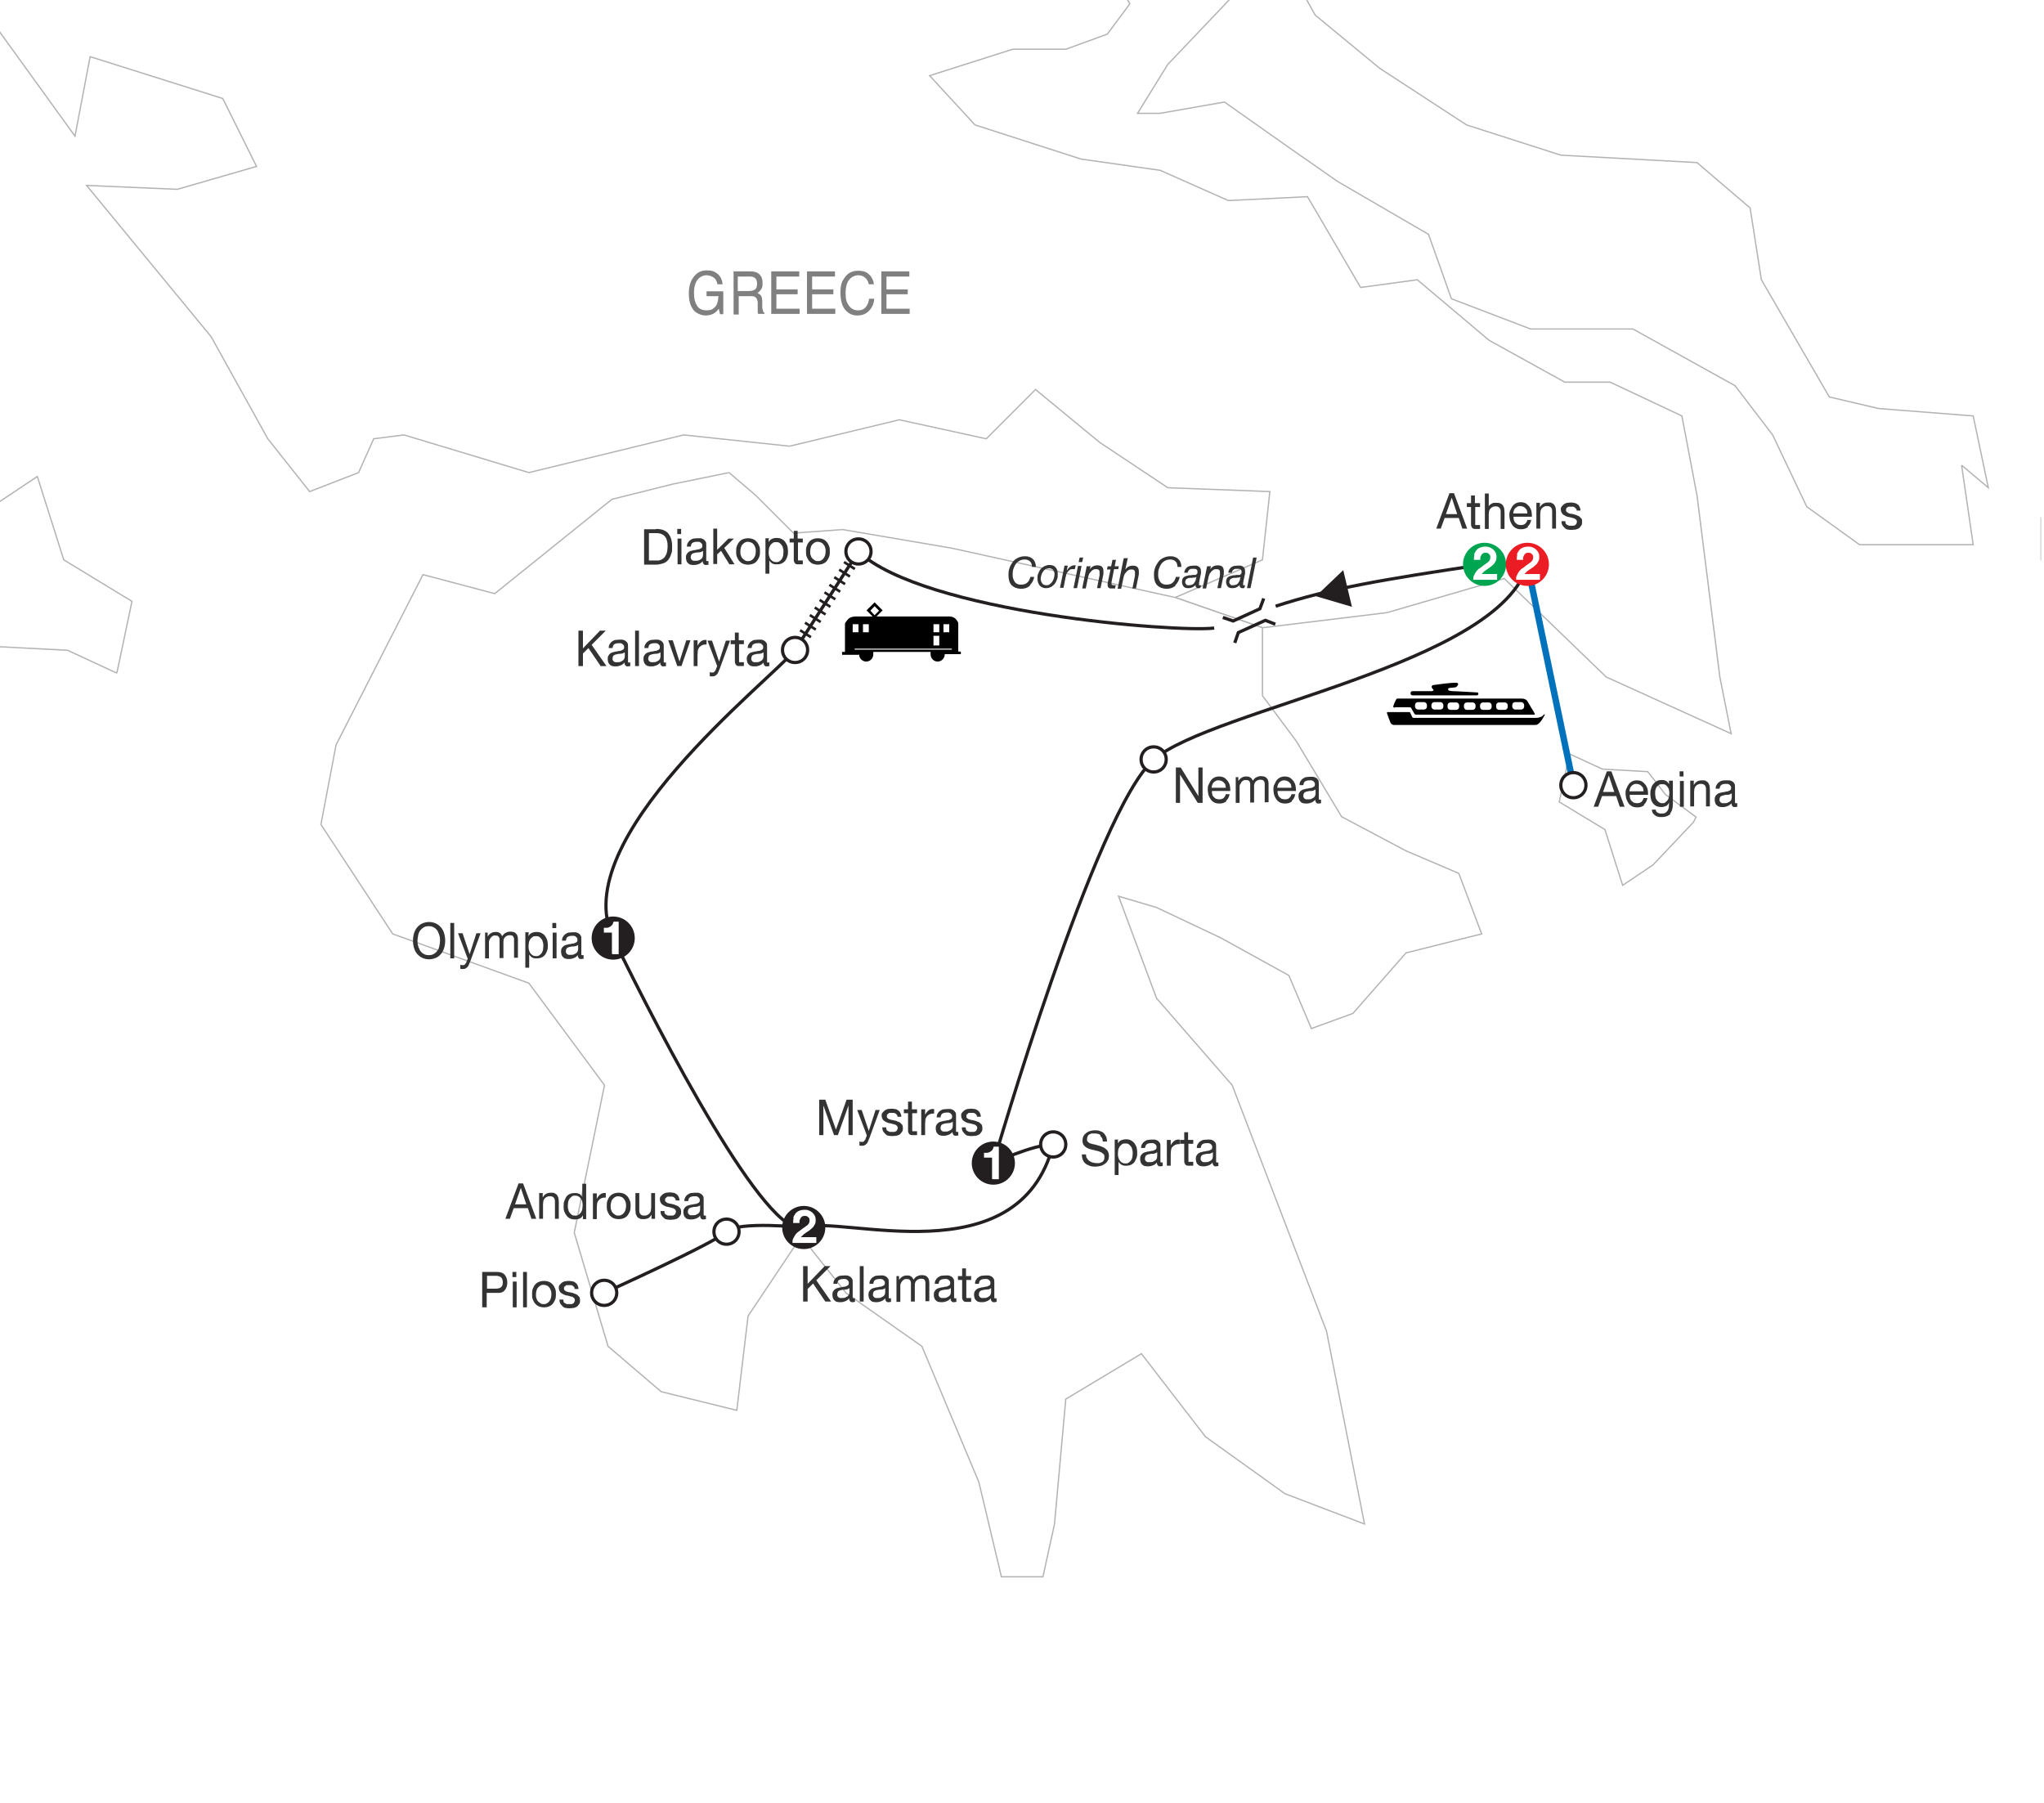 <?xml version="1.0" encoding="UTF-8"?>
<svg xmlns="http://www.w3.org/2000/svg" xmlns:xlink="http://www.w3.org/1999/xlink" version="1.1" viewBox="0 0 635 560">
  <defs>
    <style>
      .cls-1, .cls-2, .cls-3, .cls-4, .cls-5 {
        fill: none;
      }

      .cls-6 {
        fill: gray;
      }

      .cls-7 {
        stroke: #b1b3b5;
        stroke-width: .4px;
      }

      .cls-7, .cls-8, .cls-9, .cls-10 {
        fill: #fff;
      }

      .cls-11 {
        fill: #231f20;
      }

      .cls-8, .cls-2, .cls-10, .cls-4, .cls-5 {
        stroke: #231f20;
      }

      .cls-2 {
        stroke-miterlimit: 2;
      }

      .cls-10 {
        stroke-miterlimit: 10;
      }

      .cls-3 {
        stroke: #0071bb;
        stroke-linecap: round;
        stroke-width: 2px;
      }

      .cls-4 {
        stroke-dasharray: .8 2;
        stroke-width: 4px;
      }

      .cls-12 {
        fill: #ec1c24;
      }

      .cls-13 {
        fill: #00a551;
      }

      .cls-14 {
        fill: #333;
      }

      .cls-15 {
        clip-path: url(#clippath);
      }
    </style>
    <clipPath id="clippath">
      <rect class="cls-1" width="634.1" height="560"/>
    </clipPath>
  </defs>
  <!-- Generator: Adobe Illustrator 28.6.0, SVG Export Plug-In . SVG Version: 1.2.0 Build 709)  -->
  <g>
    <g id="Layer_1">
      <g class="cls-15">
        <rect class="cls-9" x="-170.3" y="-671.6" width="1047.5" height="1394"/>
        <g>
          <polyline class="cls-7" points="-84.7 -28.2 -83.5 -38.7 -97.6 -59.9 -110.5 -84.5 -128.2 -96.3 -147 -88.1 -119.9 -42.3 -100 -24.7 -84.7 -28.2"/>
          <polyline class="cls-7" points="36.3 209.1 41 186.8 19.8 173.9 11.6 148 -2.5 157.4 -21.3 177.4 -22.5 179.7 -8.4 190.3 -.1 200.9 21 202 36.3 209.1"/>
          <polyline class="cls-7" points="676.4 213.8 683.4 203.2 679.9 183.2 674 173.9 654.1 163.3 634.1 160.9 634.1 173.9 649.4 186.8 668.2 213.8 676.4 213.8"/>
          <polyline class="cls-7" points="566 -323 578.9 -331.2 571.9 -337.1 568.3 -354.7 554.2 -358.2 535.4 -333.5 539 -323 555.4 -317.1 566 -323"/>
          <polyline class="cls-7" points="609.4 144.5 617.7 151.5 613 129.2 583.6 126.9 568.3 123.3 547.2 86.9 543.7 64.6 527.2 50.5 484.9 48.2 455.6 38.8 428.6 21.2 408.6 4.7 402.7 -5.8 386.3 -4.7 362.8 20 353.4 35.2 360.4 35.2 380.4 31.7 400.4 45.8 415.6 56.4 443.8 72.8 450.9 92.8 475.5 102.2 507.3 102.2 539 119.8 550.7 135.1 561.3 157.4 577.7 169.2 594.2 169.2 613 169.2 609.4 144.5"/>
          <polyline class="cls-7" points="991.2 -641.3 971.2 -640.1 914.8 -622.5 865.5 -637.8 817.3 -609.6 783.3 -597.8 771.5 -583.7 763.3 -577.9 772.7 -563.8 798.5 -547.3 800.9 -519.1 776.2 -493.3 777.4 -454.5 775 -414.6 753.9 -373.5 761 -364.1 782.1 -358.2 866.7 -381.7 850.2 -359.4 815 -339.4 789.1 -318.3 789.1 -300.7 795 -263.1 815 -276 826.7 -306.5 849 -331.2 876.1 -358.2 906.6 -385.2 946.5 -431 964.2 -461.6 994.7 -468.6 1021.7 -479.2 1061.6 -488.6 1096.9 -493.3 1119.2 -487.4 1154.4 -506.2 1165 -529.7 1159.1 -552 1134.5 -548.5 1088.7 -555.5 1049.9 -564.9 1026.4 -576.7 1004.1 -595.5 991.2 -621.3 991.2 -641.3"/>
          <polyline class="cls-7" points="32.7 -313.6 39.8 -287.7 42.1 -251.3 11.6 -218.4 -8.4 -172.6 -31.9 -151.5 -37.7 -121 -48.3 -103.3 -69.4 -84.5 -71.8 -85.7 -97.6 -95.1 -103.5 -123.3 -123.5 -146.8 -170.5 -160.9 -197.5 -196.1 -209.2 -219.6 -190.4 -217.3 -191.6 -238.4 -203.3 -273.6 -196.3 -306.5 -191.6 -313.6 -195.1 -338.2 -191.6 -359.4 -204.5 -386.4 -202.2 -401.7 -195.1 -429.9 -185.7 -466.3 -198.6 -479.2 -221 -481.5 -209.2 -522.6 -216.3 -549.7 -208 -586.1 -190.4 -602.5 -175.1 -627.2 -155.2 -610.7 -118.8 -608.4 -101.2 -581.4 -74.1 -573.2 -42.4 -535.6 -46 -489.8 -47.1 -444 -42.4 -401.7 -16.6 -352.3 10.4 -330 32.7 -313.6"/>
          <polygon class="cls-7" points="204.2 -591.9 267.6 -550.8 291.1 -478 298.2 -435.7 281.7 -428.7 247.7 -391.1 194.8 -385.2 150.2 -362.9 124.4 -333.5 73.8 -324.2 43.3 -317.1 32.7 -313.6 10.4 -330 -16.6 -352.3 -42.4 -401.7 -47.1 -444 -46 -489.8 -12.5 -502.1 -6.6 -534.4 34.5 -549.1 58 -522.6 77.7 -531.1 87.4 -557.9 137.3 -584.3 169.6 -575.5 204.2 -591.9"/>
          <polyline class="cls-7" points="763.3 -577.9 735.1 -569.6 738.6 -519.1 706.9 -483.9 657.6 -465.1 605.9 -475.7 562.5 -483.9 534.3 -501.5 504.9 -499.2 477.9 -487.4 429.7 -462.8 371 -455.7 329.9 -441.6 302.9 -434.6 298.2 -435.7 281.7 -428.7 247.7 -391.1 194.8 -385.2 150.2 -362.9 124.4 -333.5 73.8 -324.2 43.3 -317.1 32.7 -313.6 39.8 -287.7 42.1 -251.3 11.6 -218.4 -8.4 -172.6 -31.9 -151.5 -37.7 -121 -48.3 -103.3 -69.4 -84.5 -71.8 -85.7 -69.4 -85.7 -63.6 -79.8 -49.5 -38.7 -22.5 -21.1 23.3 42.3 28 17.6 69.2 30.6 79.7 51.7 55.1 58.8 26.9 57.6 65.6 104.6 83.2 136.3 96.2 152.7 111.4 146.8 116.1 136.3 125.5 135.1 164.3 146.8 212.4 135.1 245.3 138.6 279.4 130.4 306.4 136.3 321.7 121 341.6 137.4 362.8 151.5 394.5 152.7 392.2 173.9 365.1 185.6 392.2 195 430.9 190.3 467.3 179.7 499 210.3 537.8 227.9 534.3 210.3 527.2 153.9 522.5 129.2 500.2 118.7 486.1 118.7 462.6 105.7 440.3 86.9 422.7 89.3 406.2 61.1 381.6 62.3 360.4 52.9 335.8 49.4 302.9 38.8 288.8 23.5 314.6 15.3 331.1 15.3 344 10.6 351 1.2 346.3 -7 332.2 -32.9 335.8 -56.4 360.4 -55.2 373.4 -41.1 371 -23.5 382.8 -21.1 394.5 -30.5 386.3 -50.5 369.8 -75.1 348.7 -93.9 318.2 -113.9 302.9 -151.5 282.9 -169.1 274.7 -200.8 271.2 -238.4 273.5 -276 295.8 -284.2 307.6 -292.4 301.7 -272.5 305.2 -264.3 340.5 -247.8 368.7 -232.5 387.5 -200.8 418 -178.5 430.9 -190.3 403.9 -206.7 394.5 -233.7 405.1 -238.4 432.1 -231.4 450.9 -209 474.4 -190.3 467.3 -222 435.6 -238.4 443.8 -263.1 460.3 -264.3 486.1 -259.6 506.1 -246.6 517.8 -239.6 509.6 -252.5 496.7 -265.4 480.2 -277.2 441.5 -286.6 416.8 -305.4 452.1 -334.7 493.2 -350 516.6 -380.5 546 -373.5 564.8 -375.8 577.7 -382.9 601.2 -401.7 624.7 -399.3 644.7 -399.3 726.9 -389.9 753.9 -373.5 775 -414.6 777.4 -454.5 776.2 -493.3 800.9 -519.1 798.5 -547.3 772.7 -563.8 763.3 -577.9"/>
          <polyline class="cls-7" points="226.5 146.8 208.9 150.4 190.1 155.1 153.7 184.4 131.4 178.5 104.4 231.4 99.7 256.1 122 290.1 164.3 305.4 187.8 337.1 178.4 382.9 188.9 418.2 205.4 432.3 228.9 438.1 232.4 408.8 248.9 384.1 262.9 401.7 286.4 418.2 304.1 460.4 311.1 489.8 324 489.8 327.6 473.4 331.1 434.6 354.6 420.5 374.5 446.3 399.2 464 423.9 473.4 412.1 413.5 382.8 337.1 359.3 310.1 347.5 278.4 359.3 281.9 379.2 291.3 400.4 303 407.4 319.5 420.3 314.8 436.8 296 460.3 290.1 453.2 271.3 436.8 264.3 416.8 253.7 402.7 230.2 392.2 216.1 392.2 195 365.1 185.6 295.8 170.3 261.8 164.5 246.5 165.6 234.8 153.9 226.5 146.8"/>
        </g>
        <g>
          <path class="cls-9" d="M145.2-784.8h6.1v24.1h.2c1.3-1.9,2.5-3.7,3.7-5.3l14.5-18.7h7.6l-17.2,21.2,18.5,28.7h-7.2l-15.6-24.5-4.5,5.5v19h-6.1v-49.9Z"/>
          <path class="cls-9" d="M218.3-737.1c-2.7,1-8.2,2.7-14.6,2.7s-13.1-1.9-17.7-6.6c-4.1-4.1-6.6-10.8-6.6-18.6,0-14.9,9.8-25.8,25.7-25.8s9.8,1.3,11.8,2.3l-1.5,5.3c-2.5-1.2-5.7-2.1-10.5-2.1-11.5,0-19.1,7.6-19.1,20.1s7.2,20.1,18.3,20.1,6.8-.6,8.2-1.3v-14.9h-9.6v-5.2h15.6v24Z"/>
          <path class="cls-9" d="M235.3-750.6l-4.9,15.7h-6.3l16.1-49.9h7.4l16.2,49.9h-6.5l-5.1-15.7h-16.8ZM250.8-755.6l-4.6-14.4c-1.1-3.3-1.8-6.2-2.5-9.1h-.1c-.7,3-1.5,6-2.4,9l-4.6,14.4h14.3Z"/>
        </g>
        <polyline class="cls-7" points="487.6 234.2 484.4 249.1 498.6 257.7 504.1 275 513.5 268.7 526.1 255.4 526.9 253.8 517.4 246.8 511.9 239.7 497.8 238.9 487.6 234.2"/>
        <path class="cls-2" d="M247,201.9c-7.7,9.5-71.4,58.8-56.5,89.5,14.9,30.7,47.9,94,59.2,89.9s66.8,15.7,77.5-25.8c-6.3,0-18.6,5.8-18.6,5.8,0,0,31.7-109.7,49.9-125.4s107.4-29.4,116.1-60.6"/>
        <line class="cls-4" x1="247" y1="201.9" x2="266.7" y2="171.3"/>
        <path class="cls-2" d="M249.7,381.3s-20.6-2.1-24,1.3-38,19-38,19"/>
        <line class="cls-3" x1="488.8" y1="243.8" x2="474.5" y2="175.3"/>
        <line class="cls-2" x1="247" y1="201.9" x2="266.7" y2="171.3"/>
        <path class="cls-2" d="M377.2,195.1c-11.6,1.4-89.9-4.7-110.5-23.7"/>
        <path class="cls-10" d="M461.2,175.3c-32.3,4.8-47.9,7.5-64.9,13"/>
        <g>
          <path class="cls-14" d="M128.6,290c.2-.7.5-1.3.9-1.8.4-.5.9-1,1.6-1.3.6-.3,1.4-.5,2.2-.5s1.6.2,2.2.5c.6.3,1.1.7,1.6,1.3.4.5.7,1.1.9,1.8.2.7.3,1.4.3,2.2s-.1,1.5-.3,2.2c-.2.7-.5,1.3-.9,1.8-.4.5-.9,1-1.6,1.3s-1.4.5-2.2.5-1.6-.2-2.2-.5-1.1-.7-1.6-1.3c-.4-.5-.7-1.1-.9-1.8s-.3-1.4-.3-2.2.1-1.5.3-2.2ZM129.9,293.8c.1.5.4,1,.6,1.5.3.4.7.8,1.1,1,.5.3,1,.4,1.6.4s1.2-.1,1.6-.4c.5-.3.8-.6,1.1-1,.3-.4.5-.9.6-1.5.1-.5.2-1.1.2-1.6s0-1.1-.2-1.6c-.1-.5-.4-1-.6-1.5-.3-.4-.7-.8-1.1-1-.5-.3-1-.4-1.6-.4s-1.2.1-1.6.4c-.5.3-.8.6-1.1,1-.3.4-.5.9-.6,1.5-.1.5-.2,1.1-.2,1.6s0,1.1.2,1.6Z"/>
          <path class="cls-14" d="M141.1,286.7v11h-1.2v-11h1.2Z"/>
          <path class="cls-14" d="M146,298.8c-.1.4-.3.7-.4,1-.1.3-.3.5-.5.7s-.4.3-.6.4-.5.1-.7.1-.3,0-.4,0c-.1,0-.3,0-.4-.1v-1.2c.1,0,.2,0,.4.1.1,0,.3,0,.4,0,.3,0,.5,0,.6-.2s.3-.3.4-.5l.5-1.3-3-7.9h1.4l2.2,6.5h0l2.1-6.5h1.3l-3.3,9Z"/>
          <path class="cls-14" d="M151.5,289.7v1.2h0c.6-.9,1.4-1.4,2.4-1.4s.9.1,1.3.3c.4.2.6.6.8,1,.3-.4.6-.8,1-1,.4-.2.9-.4,1.4-.4s.7,0,1,.1c.3,0,.6.2.8.4.2.2.4.4.5.7.1.3.2.6.2,1.1v5.8h-1.2v-5.2c0-.2,0-.5,0-.7,0-.2-.1-.4-.2-.6-.1-.2-.3-.3-.4-.4-.2,0-.4-.1-.7-.1-.6,0-1.1.2-1.5.6-.4.4-.5.9-.5,1.5v5h-1.2v-5.2c0-.3,0-.5,0-.7s-.1-.4-.2-.6c-.1-.2-.3-.3-.4-.4-.2,0-.4-.1-.7-.1s-.7,0-.9.2-.5.3-.6.6c-.2.2-.3.4-.4.7s-.1.4-.1.6v5h-1.2v-8h1.2Z"/>
          <path class="cls-14" d="M164.2,289.7v1.1h0c.2-.4.5-.8,1-1,.4-.2.9-.3,1.5-.3s1.1.1,1.5.3c.4.2.8.5,1.1.9.3.4.5.8.7,1.3.1.5.2,1,.2,1.6s0,1.1-.2,1.6c-.1.5-.4.9-.6,1.3-.3.4-.7.7-1.1.9-.4.2-.9.3-1.5.3s-.4,0-.6,0c-.2,0-.5-.1-.7-.2-.2,0-.4-.2-.6-.4-.2-.2-.4-.4-.5-.6h0v4.1h-1.2v-11h1.2ZM168.6,292.6c0-.4-.2-.7-.4-.9-.2-.3-.4-.5-.7-.7-.3-.2-.6-.2-1-.2s-.8,0-1.1.3c-.3.2-.5.4-.7.7-.2.3-.3.6-.4,1,0,.4-.1.7-.1,1.1s0,.8.1,1.1.2.7.4,1c.2.3.4.5.7.7.3.2.7.3,1.1.3s.8,0,1.1-.3c.3-.2.5-.4.7-.7.2-.3.3-.6.4-1,0-.4.1-.8.1-1.1s0-.7-.1-1.1Z"/>
          <path class="cls-14" d="M171.6,288.3v-1.6h1.2v1.6h-1.2ZM172.9,289.7v8h-1.2v-8h1.2Z"/>
          <path class="cls-14" d="M181.5,297.7c-.2.1-.5.2-.9.2s-.6,0-.8-.3c-.2-.2-.3-.5-.3-.9-.3.4-.7.7-1.2.9-.5.2-.9.3-1.5.3s-.7,0-1-.1c-.3,0-.6-.2-.8-.4-.2-.2-.4-.4-.5-.7-.1-.3-.2-.6-.2-1s0-.8.2-1.1.3-.5.6-.7c.2-.2.5-.3.8-.4.3,0,.6-.2.9-.2.3,0,.7-.1,1-.2.3,0,.6,0,.8-.2.2,0,.4-.2.6-.3.1-.1.2-.3.2-.6s0-.5-.2-.7-.2-.3-.4-.4-.3-.2-.5-.2c-.2,0-.4,0-.6,0-.5,0-1,.1-1.3.3-.4.2-.5.6-.6,1.2h-1.2c0-.5.1-.9.3-1.2.2-.3.4-.6.7-.8.3-.2.6-.4,1-.5.4,0,.8-.1,1.2-.1s.7,0,1,0c.3,0,.6.2.9.3.3.2.5.4.7.7.2.3.2.7.2,1.1v4.1c0,.3,0,.5,0,.7s.1.2.3.2.2,0,.4,0v1ZM179.5,293.6c-.2.1-.4.2-.6.3-.3,0-.5.1-.8.1-.3,0-.6,0-.8.1-.3,0-.5.1-.8.2-.2.1-.4.2-.5.4-.1.2-.2.4-.2.8s0,.4.1.5c0,.1.2.3.3.4.1,0,.3.2.5.2.2,0,.4,0,.6,0,.4,0,.8,0,1.1-.2.3-.1.5-.3.7-.4.2-.2.3-.4.4-.6,0-.2.1-.4.1-.6v-1.3Z"/>
        </g>
        <g>
          <path class="cls-14" d="M451.7,153.2l4.1,11h-1.5l-1.1-3.3h-4.4l-1.2,3.3h-1.4l4.1-11h1.5ZM452.7,159.7l-1.7-5.1h0l-1.8,5.1h3.5Z"/>
          <path class="cls-14" d="M459.8,156.3v1.2h-1.5v5c0,.2,0,.3,0,.4,0,0,0,.2.1.2,0,0,.2,0,.3,0,.1,0,.3,0,.5,0h.6v1.2h-1c-.3,0-.6,0-.8,0s-.4-.1-.6-.3c-.1-.1-.2-.3-.3-.5s-.1-.5-.1-.9v-5.1h-1.3v-1.2h1.3v-2.4h1.2v2.4h1.5Z"/>
          <path class="cls-14" d="M462.5,153.2v4.2h0c0-.2.2-.5.4-.6.2-.2.4-.3.6-.4.2-.1.4-.2.7-.2s.5,0,.7,0c.5,0,.9,0,1.2.2.3.1.6.3.8.6.2.3.3.6.4.9,0,.4.1.7.1,1.2v5.2h-1.2v-5.4c0-.5-.1-.9-.4-1.2-.3-.3-.7-.4-1.1-.4s-.7,0-1,.2c-.3.1-.5.3-.7.5s-.3.5-.4.8c0,.3-.1.6-.1,1v4.5h-1.2v-11h1.2Z"/>
          <path class="cls-14" d="M474.7,163.7c-.6.5-1.3.7-2.1.7s-1.1-.1-1.6-.3c-.4-.2-.8-.5-1.1-.9-.3-.4-.5-.8-.7-1.3-.2-.5-.2-1.1-.3-1.7,0-.6,0-1.2.3-1.7s.4-.9.7-1.3.7-.7,1.1-.9.9-.3,1.4-.3,1.2.1,1.7.4c.4.3.8.7,1.1,1.1.3.5.5.9.6,1.5.1.5.1,1,.1,1.5h-5.7c0,.3,0,.7.1,1s.2.6.4.8c.2.2.4.4.7.6.3.1.7.2,1.1.2s1-.1,1.3-.4c.3-.3.6-.6.7-1.2h1.2c-.2.9-.5,1.6-1.1,2ZM474.4,158.6c-.1-.3-.3-.5-.5-.7-.2-.2-.4-.4-.7-.5s-.5-.2-.9-.2-.6,0-.9.2-.5.3-.7.5c-.2.2-.3.4-.4.7-.1.3-.2.6-.2.9h4.4c0-.3,0-.6-.2-.9Z"/>
          <path class="cls-14" d="M478.4,156.3v1.3h0c.5-1,1.3-1.5,2.5-1.5s.9,0,1.2.2c.3.1.6.3.8.6.2.3.3.6.4.9,0,.4.1.7.1,1.2v5.2h-1.2v-5.4c0-.5-.1-.9-.4-1.2-.3-.3-.7-.4-1.1-.4s-.7,0-1,.2c-.3.1-.5.3-.7.5s-.3.5-.4.8c0,.3-.1.6-.1,1v4.5h-1.2v-8h1.2Z"/>
          <path class="cls-14" d="M486.3,162.5c.1.2.3.4.5.5s.4.2.6.3c.2,0,.5,0,.7,0s.4,0,.6,0c.2,0,.4,0,.6-.2.2,0,.3-.2.4-.4.1-.2.2-.4.2-.6s-.1-.6-.4-.8-.5-.3-.9-.4c-.4-.1-.8-.2-1.2-.3-.4,0-.8-.2-1.2-.4-.4-.2-.7-.4-.9-.7-.2-.3-.4-.7-.4-1.2s0-.7.3-1,.4-.5.7-.7c.3-.2.6-.3.9-.4.3,0,.7-.1,1-.1s.8,0,1.2.1.7.2,1,.4.5.4.7.8.3.7.3,1.2h-1.2c0-.3,0-.5-.2-.6s-.2-.3-.4-.4c-.2-.1-.3-.2-.5-.2s-.4,0-.6,0-.4,0-.6,0c-.2,0-.4,0-.5.2-.2,0-.3.2-.4.3,0,.1-.1.3-.1.5s0,.4.2.6c.2.1.3.3.6.4s.5.2.8.2c.3,0,.6.1.9.2.3,0,.6.2.9.3.3.1.6.2.8.4.2.2.4.4.6.6s.2.6.2,1,0,.9-.3,1.2c-.2.3-.4.6-.7.8-.3.2-.7.3-1,.4-.4,0-.8.1-1.2.1s-.8,0-1.2-.1c-.4,0-.7-.2-1-.5s-.5-.5-.7-.8c-.2-.3-.3-.8-.3-1.3h1.2c0,.3,0,.5.2.7Z"/>
        </g>
        <g>
          <path class="cls-14" d="M379.2-124.6l1.6,9.5h-1.2l-.4-2.9h-3.8l-1.6,2.9h-1.3l5.4-9.5h1.3ZM379-119l-.7-4.5h0l-2.4,4.5h3.1Z"/>
          <path class="cls-14" d="M382.8-117.6c0,.3,0,.5.1.7,0,.2.2.4.4.5.2.1.3.2.5.3.2,0,.4.1.6.1.5,0,.9-.1,1.2-.3.3-.2.5-.6.7-1h1.1c0,.4-.2.7-.4,1s-.4.5-.7.7c-.3.2-.6.3-.9.4-.3,0-.7.1-1,.1-.5,0-1,0-1.4-.3s-.6-.4-.9-.7c-.2-.3-.4-.6-.4-.9,0-.3-.1-.6-.1-.9,0-.7,0-1.3.3-1.8s.4-1,.7-1.4c.3-.4.7-.7,1.1-.9.4-.2.8-.3,1.3-.3,1,0,1.7.3,2.1.8.4.5.7,1.3.7,2.3s0,.3,0,.5c0,.2,0,.3,0,.4h-4.9c0,.2,0,.4,0,.6ZM386.8-119.9c0-.2-.1-.4-.3-.6s-.3-.3-.5-.4-.5-.2-.8-.2-.6,0-.8.2c-.2.1-.5.2-.7.4-.2.2-.3.4-.5.6s-.2.5-.3.8h3.8c0-.2,0-.5,0-.7Z"/>
          <path class="cls-14" d="M394-115c0,.3-.2.6-.3.8-.3.7-.7,1.2-1.2,1.5s-1.1.4-1.8.4-.7,0-1-.1c-.3,0-.6-.2-.8-.4-.2-.2-.4-.4-.6-.7-.1-.3-.2-.6-.2-1h1.1c0,.2,0,.4.2.6,0,.1.2.3.4.3s.3.1.5.2.4,0,.6,0c.4,0,.8,0,1-.2.3-.2.5-.4.7-.6.2-.3.3-.6.4-.9,0-.3.2-.7.3-1h0c-.2.3-.5.6-.9.8-.4.2-.7.2-1.2.2s-.8,0-1.1-.2c-.3-.1-.6-.3-.8-.6-.2-.3-.4-.6-.5-.9-.1-.3-.2-.7-.2-1.1s0-1,.2-1.5c.2-.5.4-1,.7-1.4.3-.4.6-.7,1.1-1s.9-.4,1.4-.4.5,0,.7,0c.2,0,.4.2.6.3.2.1.4.3.5.4s.2.4.3.6h0s0,0,0,0l.2-1.3h1l-1.2,5.9c0,.4-.2.7-.2,1ZM389.9-117.1c0,.2.2.4.3.6.1.2.3.3.5.4s.4.2.7.2c.4,0,.8-.1,1.1-.3s.5-.5.7-.8c.2-.3.3-.7.4-1.1,0-.4.1-.8.1-1.1,0-.5-.1-1-.4-1.3-.3-.3-.7-.5-1.3-.5s-.7.1-1,.3c-.3.2-.5.5-.7.8s-.3.7-.4,1.1-.2.7-.2,1,0,.5.1.7Z"/>
          <path class="cls-14" d="M396.9-117.6c0,.3,0,.5.1.7,0,.2.2.4.4.5.2.1.3.2.5.3.2,0,.4.1.6.1.5,0,.9-.1,1.2-.3.3-.2.5-.6.7-1h1.1c0,.4-.2.7-.4,1s-.4.5-.7.7c-.3.2-.6.3-.9.4-.3,0-.7.1-1,.1-.5,0-1,0-1.4-.3s-.6-.4-.9-.7c-.2-.3-.4-.6-.4-.9,0-.3-.1-.6-.1-.9,0-.7,0-1.3.3-1.8s.4-1,.7-1.4c.3-.4.7-.7,1.1-.9.4-.2.8-.3,1.3-.3,1,0,1.7.3,2.1.8.4.5.7,1.3.7,2.3s0,.3,0,.5c0,.2,0,.3,0,.4h-4.9c0,.2,0,.4,0,.6ZM400.9-119.9c0-.2-.1-.4-.3-.6s-.3-.3-.5-.4-.5-.2-.8-.2-.6,0-.8.2c-.2.1-.5.2-.7.4-.2.2-.3.4-.5.6s-.2.5-.3.8h3.8c0-.2,0-.5,0-.7Z"/>
          <path class="cls-14" d="M403.5-120.9c.2-.3.4-.5.6-.7.3-.2.5-.3.9-.4.3,0,.7-.1,1-.1s.6,0,.9,0c.3,0,.5.1.8.3.2.1.4.3.5.5s.2.5.2.9,0,.4,0,.6c0,.2,0,.4-.1.6l-.4,1.9c0,.1,0,.3-.1.5s0,.3,0,.5,0,.3,0,.3c0,0,.1,0,.2,0s.1,0,.2,0c0,0,.1,0,.2,0l-.2.8c0,0-.2,0-.3.1s-.2,0-.3,0c-.3,0-.5,0-.7-.3-.2-.2-.2-.4-.2-.7h0c-.2.3-.5.5-.9.7-.3.2-.8.3-1.3.3s-.5,0-.8-.1c-.2,0-.5-.2-.6-.3-.2-.2-.3-.4-.4-.6-.1-.2-.2-.5-.2-.9,0-.5.1-.9.3-1.2.2-.3.5-.5.8-.6.3-.1.7-.2,1.1-.3.4,0,.8,0,1.1-.1.3,0,.5,0,.7,0s.4,0,.5-.2.2-.2.3-.3c0-.1,0-.3,0-.5s0-.3-.1-.5c0-.1-.2-.2-.3-.3-.1,0-.3-.1-.4-.1-.2,0-.3,0-.5,0-.2,0-.4,0-.6,0-.2,0-.4.1-.5.2-.2.1-.3.2-.4.4-.1.2-.2.3-.2.6h-1.1c0-.4.2-.7.3-1ZM403.8-116.1c.2.2.5.2.8.2.9,0,1.5-.3,1.8-.9.2-.3.3-.5.4-.8,0-.3.1-.6.2-.9h0c-.2.1-.3.2-.6.2s-.5,0-.7.1-.5,0-.8.1-.5.1-.7.2c-.2,0-.4.2-.5.4-.1.2-.2.4-.2.7,0,.3.1.6.4.7Z"/>
          <path class="cls-14" d="M411.5-122l-.2,1h0c.3-.4.6-.7,1-.9.4-.2.9-.3,1.3-.3s1.1.1,1.4.4c.3.3.5.7.5,1.4s0,.3,0,.6c0,.2,0,.5-.1.8l-.8,3.9h-1.1l.8-4c0,0,0-.2,0-.2,0,0,0-.2,0-.3,0-.1,0-.2,0-.3s0-.2,0-.2c0-.3-.1-.6-.3-.7-.2-.2-.5-.2-.8-.2s-.6,0-.9.2c-.3.2-.5.3-.7.6-.2.2-.3.4-.5.6-.1.3-.2.5-.3.8l-.8,3.8h-1.1l1.4-6.9h1Z"/>
          <path class="cls-14" d="M426.2-122.7c0-.3-.2-.5-.4-.6-.2-.2-.4-.3-.7-.3-.3,0-.6,0-.9,0s-.5,0-.7,0c-.2,0-.5.1-.7.3-.2.1-.4.3-.5.5-.1.2-.2.4-.2.7s0,.4.1.6.2.3.3.4c.1.1.3.2.5.3.2,0,.4.2.6.2l1.2.3c.3,0,.5.2.8.3.3.1.5.3.7.5.2.2.4.4.5.7.1.3.2.7.2,1.1s-.1.9-.3,1.3-.5.7-.8.9c-.3.2-.7.4-1.1.5-.4.1-.8.2-1.2.2s-1,0-1.5-.2c-.5-.1-.8-.3-1.2-.6-.3-.3-.6-.6-.7-1-.2-.4-.2-.9-.2-1.5h1.2c0,.4,0,.8.1,1.1.1.3.3.5.5.7s.5.3.8.4c.3,0,.6.1,1,.1s.6,0,.8-.1.5-.2.7-.3c.2-.1.4-.3.5-.6.1-.2.2-.5.2-.8s0-.4-.1-.6-.2-.3-.3-.4c-.1-.1-.3-.2-.5-.3-.2,0-.4-.2-.6-.2l-1.2-.3c-.3,0-.5-.2-.8-.3-.2-.1-.5-.3-.6-.5-.2-.2-.3-.4-.4-.7s-.2-.6-.2-.9,0-.9.3-1.2.4-.6.8-.9c.3-.2.7-.4,1.1-.5.4-.1.8-.2,1.2-.2s.9,0,1.3.2c.4.1.8.3,1.1.5s.5.6.7.9c.2.4.3.8.2,1.4h-1.2c0-.4,0-.7-.1-.9Z"/>
          <path class="cls-14" d="M429.2-117.6c0,.3,0,.5.1.7,0,.2.2.4.4.5.2.1.3.2.5.3.2,0,.4.1.6.1.5,0,.9-.1,1.2-.3.3-.2.5-.6.7-1h1.1c0,.4-.2.7-.4,1-.2.3-.4.5-.7.7-.3.2-.6.3-.9.4-.3,0-.7.1-1,.1-.5,0-1,0-1.4-.3s-.6-.4-.9-.7c-.2-.3-.4-.6-.4-.9,0-.3-.1-.6-.1-.9,0-.7,0-1.3.3-1.8.2-.5.4-1,.7-1.4.3-.4.7-.7,1.1-.9.4-.2.8-.3,1.3-.3,1,0,1.7.3,2.1.8.4.5.7,1.3.7,2.3s0,.3,0,.5c0,.2,0,.3,0,.4h-4.9c0,.2,0,.4,0,.6ZM433.1-119.9c0-.2-.1-.4-.3-.6-.1-.2-.3-.3-.5-.4s-.5-.2-.7-.2-.6,0-.8.2-.5.2-.7.4c-.2.2-.3.4-.5.6s-.2.5-.3.8h3.8c0-.2,0-.5,0-.7Z"/>
          <path class="cls-14" d="M435.8-120.9c.2-.3.4-.5.6-.7s.5-.3.9-.4c.3,0,.7-.1,1-.1s.6,0,.9,0,.5.1.8.3c.2.1.4.3.5.5.1.2.2.5.2.9s0,.4,0,.6c0,.2,0,.4-.1.6l-.4,1.9c0,.1,0,.3-.1.5,0,.2,0,.3,0,.5s0,.3,0,.3c0,0,.1,0,.2,0s.1,0,.2,0c0,0,.1,0,.2,0l-.2.8c0,0-.2,0-.3.1s-.2,0-.3,0c-.3,0-.5,0-.7-.3-.2-.2-.2-.4-.2-.7h0c-.2.3-.5.5-.9.7-.3.2-.8.3-1.3.3s-.5,0-.8-.1c-.2,0-.5-.2-.6-.3s-.3-.4-.4-.6c-.1-.2-.2-.5-.2-.9,0-.5.1-.9.3-1.2.2-.3.5-.5.8-.6.3-.1.7-.2,1.1-.3.4,0,.8,0,1.1-.1.3,0,.5,0,.7,0s.4,0,.5-.2c.1,0,.2-.2.3-.3,0-.1,0-.3,0-.5s0-.3-.1-.5c0-.1-.2-.2-.3-.3-.1,0-.3-.1-.4-.1-.2,0-.3,0-.5,0s-.4,0-.6,0-.4.1-.5.2c-.2.1-.3.2-.4.4-.1.2-.2.3-.2.6h-1.1c0-.4.2-.7.3-1ZM436.1-116.1c.2.2.5.2.8.2.9,0,1.5-.3,1.8-.9.2-.3.3-.5.4-.8,0-.3.1-.6.2-.9h0c-.2.1-.3.2-.6.2s-.5,0-.7.1-.5,0-.8.1c-.3,0-.5.1-.7.2-.2,0-.4.2-.5.4-.1.2-.2.4-.2.7,0,.3.1.6.4.7Z"/>
        </g>
        <g>
          <path class="cls-6" d="M222.4,84.7c1.2.7,1.9,1.9,2.1,3.6h-1.6c-.2-1-.6-1.7-1.2-2.1-.6-.4-1.4-.7-2.3-.7s-2,.5-2.7,1.4c-.7.9-1.1,2.3-1.1,4.1s.3,2.9.9,3.9,1.6,1.5,3,1.5,1.9-.3,2.6-1c.7-.7,1-1.8,1.1-3.4h-3.7v-1.5h5.2v7.1h-1l-.4-1.7c-.5.7-1,1.1-1.4,1.4-.7.4-1.6.7-2.7.7s-2.6-.5-3.6-1.5c-1.1-1.3-1.6-3-1.6-5.3s.5-4,1.6-5.3c1-1.3,2.3-1.9,3.9-1.9s2.1.2,2.9.7Z"/>
          <path class="cls-6" d="M227.6,84.3h5.4c.9,0,1.6.1,2.2.4,1.1.6,1.7,1.6,1.7,3.1s-.1,1.4-.4,2c-.3.5-.7.9-1.2,1.2.5.2.8.5,1.1.8.2.3.4.9.4,1.7v1.8c0,.5.1.9.2,1.1,0,.4.3.7.5.8v.3h-2c0-.1,0-.3-.1-.4,0-.2,0-.5,0-1v-2.2c-.1-.9-.4-1.4-.9-1.7-.3-.2-.8-.2-1.4-.2h-3.6v5.7h-1.6v-13.3ZM232.8,90.4c.7,0,1.3-.2,1.8-.5.4-.3.6-.9.6-1.8s-.3-1.6-.9-1.9c-.3-.2-.8-.3-1.3-.3h-3.8v4.5h3.6Z"/>
          <path class="cls-6" d="M239.6,84.3h8.7v1.6h-7.1v4h6.6v1.5h-6.6v4.5h7.2v1.6h-8.8v-13.3Z"/>
          <path class="cls-6" d="M250.7,84.3h8.7v1.6h-7.1v4h6.6v1.5h-6.6v4.5h7.2v1.6h-8.8v-13.3Z"/>
          <path class="cls-6" d="M270.1,85.3c.8.9,1.3,1.9,1.4,3h-1.6c-.2-.9-.5-1.5-1.1-2-.5-.5-1.3-.8-2.2-.8s-2.1.5-2.8,1.4c-.7.9-1.1,2.3-1.1,4.2s.3,2.8,1,3.8,1.6,1.5,2.9,1.5,2.1-.5,2.7-1.5c.3-.5.6-1.2.7-2.1h1.6c-.1,1.4-.6,2.6-1.4,3.5-.9,1.1-2.2,1.7-3.8,1.7s-2.5-.5-3.5-1.4c-1.2-1.2-1.8-3.1-1.8-5.7s.5-3.6,1.4-4.8c1-1.4,2.4-2,4.1-2s2.7.4,3.5,1.3Z"/>
          <path class="cls-6" d="M273.8,84.3h8.7v1.6h-7.1v4h6.6v1.5h-6.6v4.5h7.2v1.6h-8.8v-13.3Z"/>
        </g>
        <path class="cls-11" d="M420,188.5l-11.2-3.3,8.5-8.1,2.7,11.4Z"/>
        <g>
          <path class="cls-13" d="M461.2,182c3.7,0,6.7-3,6.7-6.7s-3-6.7-6.7-6.7-6.7,3-6.7,6.7,3,6.7,6.7,6.7Z"/>
          <path class="cls-9" d="M457.9,172.3c.2-.5.4-.9.7-1.3.3-.4.7-.7,1.2-.9.5-.2,1-.3,1.6-.3s.9,0,1.3.2c.4.1.8.4,1.1.6.3.3.6.6.8,1,.2.4.3.8.3,1.3s0,.9-.2,1.3c-.2.4-.4.7-.6,1-.3.3-.6.5-.9.8-.3.2-.7.5-1,.7-.3.2-.7.5-1,.7-.3.3-.6.6-.9.9h4.8v1.8h-7.4c0-.6,0-1.1.3-1.5.2-.4.4-.8.7-1.2.3-.3.6-.7,1-.9s.8-.6,1.2-.9c.2-.2.5-.3.7-.5s.5-.3.7-.5c.2-.2.4-.4.5-.6.1-.2.2-.5.2-.8,0-.5-.1-.9-.4-1.1-.3-.3-.6-.4-1.1-.4s-.5,0-.8.2c-.2.1-.4.3-.5.5-.1.2-.2.5-.3.7s0,.5,0,.8h-2c0-.6,0-1.1.2-1.6Z"/>
        </g>
        <g>
          <path class="cls-11" d="M190.5,298.1c3.7,0,6.7-3,6.7-6.7s-3-6.7-6.7-6.7-6.7,3-6.7,6.7,3,6.7,6.7,6.7Z"/>
          <path class="cls-9" d="M190.1,296.2v-6.5h-2.5v-1.5c.4,0,.7,0,1,0,.3,0,.6-.2.9-.3.3-.2.5-.4.7-.6.2-.3.3-.6.4-1h1.6v10.1h-2Z"/>
        </g>
        <g>
          <path class="cls-11" d="M308.6,368c3.7,0,6.7-3,6.7-6.7s-3-6.7-6.7-6.7-6.7,3-6.7,6.7,3,6.7,6.7,6.7Z"/>
          <path class="cls-9" d="M308.2,366.1v-6.5h-2.5v-1.5c.4,0,.7,0,1,0,.3,0,.6-.2.9-.3.3-.2.5-.4.7-.6.2-.3.3-.6.4-1h1.6v10.1h-2Z"/>
        </g>
        <g>
          <path class="cls-11" d="M249.7,388c3.7,0,6.7-3,6.7-6.7s-3-6.7-6.7-6.7-6.7,3-6.7,6.7,3,6.7,6.7,6.7Z"/>
          <path class="cls-9" d="M246.4,378.3c.2-.5.4-.9.7-1.3.3-.4.7-.7,1.2-.9.5-.2,1-.3,1.6-.3s.9,0,1.3.2c.4.1.8.4,1.1.6.3.3.6.6.8,1,.2.4.3.8.3,1.3s0,.9-.2,1.3c-.2.4-.4.7-.6,1-.3.3-.6.5-.9.8s-.7.5-1,.7c-.3.2-.7.5-1,.7-.3.3-.6.6-.9.9h4.8v1.8h-7.4c0-.6,0-1.1.3-1.5.2-.4.4-.8.7-1.2.3-.3.6-.7,1-.9.4-.3.8-.6,1.2-.9.2-.2.5-.3.7-.5s.5-.3.7-.5.4-.4.5-.6c.1-.2.2-.5.2-.8,0-.5-.1-.9-.4-1.1-.3-.3-.6-.4-1.1-.4s-.5,0-.8.2c-.2.1-.4.3-.5.5-.1.2-.2.5-.3.7s0,.5,0,.8h-2c0-.6,0-1.1.2-1.6Z"/>
        </g>
        <g>
          <path class="cls-12" d="M474.5,182c3.7,0,6.7-3,6.7-6.7s-3-6.7-6.7-6.7-6.7,3-6.7,6.7,3,6.7,6.7,6.7Z"/>
          <path class="cls-9" d="M471.2,172.3c.2-.5.4-.9.7-1.3.3-.4.7-.7,1.2-.9.5-.2,1-.3,1.6-.3s.9,0,1.3.2c.4.1.8.4,1.1.6.3.3.6.6.8,1,.2.4.3.8.3,1.3s0,.9-.2,1.3c-.2.4-.4.7-.6,1-.3.3-.6.5-.9.8s-.7.5-1,.7-.7.5-1,.7c-.3.3-.6.6-.9.9h4.8v1.8h-7.4c0-.6,0-1.1.3-1.5.2-.4.4-.8.7-1.2.3-.3.6-.7,1-.9s.8-.6,1.2-.9c.2-.2.5-.3.7-.5s.5-.3.7-.5.4-.4.5-.6c.1-.2.2-.5.2-.8,0-.5-.1-.9-.4-1.1-.3-.3-.6-.4-1.1-.4s-.5,0-.8.2c-.2.1-.4.3-.5.5-.1.2-.2.5-.3.7s0,.5,0,.8h-2c0-.6,0-1.1.2-1.6Z"/>
        </g>
        <g>
          <path class="cls-8" d="M266.7,175.2c2.2,0,3.9-1.7,3.9-3.9s-1.7-3.9-3.9-3.9-3.9,1.7-3.9,3.9,1.7,3.9,3.9,3.9Z"/>
          <path class="cls-8" d="M266.7,171.3"/>
        </g>
        <g>
          <path class="cls-8" d="M247,205.8c2.2,0,3.9-1.7,3.9-3.9s-1.7-3.9-3.9-3.9-3.9,1.7-3.9,3.9,1.7,3.9,3.9,3.9Z"/>
          <path class="cls-8" d="M247,201.9"/>
        </g>
        <g>
          <path class="cls-8" d="M488.8,247.8c2.2,0,3.9-1.7,3.9-3.9s-1.7-3.9-3.9-3.9-3.9,1.7-3.9,3.9,1.7,3.9,3.9,3.9Z"/>
          <path class="cls-8" d="M488.8,243.8"/>
        </g>
        <g>
          <path class="cls-8" d="M358.4,239.8c2.2,0,3.9-1.7,3.9-3.9s-1.7-3.9-3.9-3.9-3.9,1.7-3.9,3.9,1.7,3.9,3.9,3.9Z"/>
          <path class="cls-8" d="M358.4,235.9"/>
        </g>
        <g>
          <path class="cls-8" d="M187.7,405.5c2.2,0,3.9-1.7,3.9-3.9s-1.7-3.9-3.9-3.9-3.9,1.7-3.9,3.9,1.7,3.9,3.9,3.9Z"/>
          <path class="cls-8" d="M187.7,401.6"/>
        </g>
        <g>
          <path class="cls-8" d="M225.7,386.5c2.2,0,3.9-1.7,3.9-3.9s-1.7-3.9-3.9-3.9-3.9,1.7-3.9,3.9,1.7,3.9,3.9,3.9Z"/>
          <path class="cls-8" d="M225.7,382.6"/>
        </g>
        <g>
          <path class="cls-8" d="M327.2,359.4c2.2,0,3.9-1.7,3.9-3.9s-1.7-3.9-3.9-3.9-3.9,1.7-3.9,3.9,1.7,3.9,3.9,3.9Z"/>
          <path class="cls-8" d="M327.2,355.5"/>
        </g>
        <g>
          <path class="cls-14" d="M319.9,182c-.7.6-1.6.9-2.7.9s-2.2-.4-2.9-1.1-1-1.8-1-3.1.1-1.5.3-2.2c.2-.7.6-1.3,1-1.9s1-1,1.6-1.3c.6-.3,1.3-.5,2.1-.5s.9,0,1.4.2c.4.1.8.3,1.1.6.3.3.6.6.7,1,.2.4.3.9.3,1.5h-1.2c0-.7-.2-1.3-.6-1.7s-1-.6-1.6-.6-1.2.1-1.7.4c-.5.3-.9.6-1.2,1.1-.3.4-.5,1-.7,1.5-.2.6-.2,1.1-.2,1.7s0,.9.2,1.3c.1.4.3.7.5,1,.2.3.5.5.8.6.3.2.7.2,1.2.2.7,0,1.4-.2,1.8-.6.5-.4.8-1,1-1.8h1.2c-.2,1.1-.7,1.9-1.3,2.5Z"/>
          <path class="cls-14" d="M322.5,178.3c.2-.5.4-1,.7-1.4.3-.4.7-.7,1.2-1,.5-.2,1-.4,1.5-.4.9,0,1.6.2,2,.7.5.5.7,1.2.7,2.1s0,1.1-.2,1.6c-.2.5-.4,1-.7,1.4-.3.4-.7.7-1.1,1-.4.2-1,.4-1.5.4s-.8,0-1.2-.2c-.3-.1-.6-.3-.9-.6-.2-.3-.4-.6-.5-.9-.1-.4-.2-.7-.2-1.2s0-1.1.2-1.6ZM323.8,181.3c.3.3.8.5,1.3.5s.7-.1,1-.3.6-.5.8-.8c.2-.3.4-.7.5-1.1.1-.4.2-.7.2-1.1s0-.5-.1-.8c0-.2-.2-.4-.3-.6-.1-.2-.3-.3-.5-.4-.2-.1-.5-.2-.8-.2s-.8.1-1.1.3-.6.5-.8.8c-.2.3-.4.7-.5,1.1-.1.4-.2.8-.2,1.1,0,.6.2,1,.5,1.4Z"/>
          <path class="cls-14" d="M331.7,175.8l-.3,1.5h0c.3-.5.6-.9,1-1.2.4-.3.9-.5,1.4-.5s.1,0,.2,0c0,0,.1,0,.2,0l-.3,1.2s0,0-.2,0h-.2c-.1,0-.2,0-.3,0,0,0-.2,0-.3,0-.3,0-.6.2-.8.4s-.4.4-.6.7c-.1.2-.3.5-.3.8,0,.3-.2.6-.2.8l-.6,3.1h-1.1l1.4-6.9h1Z"/>
          <path class="cls-14" d="M336,175.8l-1.4,6.9h-1.1l1.4-6.9h1.1ZM335.1,174.6l.3-1.4h1.1l-.3,1.4h-1.1Z"/>
          <path class="cls-14" d="M338.8,175.8l-.2,1h0c.3-.4.6-.7,1-.9.4-.2.9-.3,1.3-.3s1.1.1,1.4.4c.3.3.5.7.5,1.4s0,.3,0,.6c0,.2,0,.5-.1.8l-.8,3.9h-1.1l.8-4c0,0,0-.2,0-.2,0,0,0-.2,0-.3,0-.1,0-.2,0-.3s0-.2,0-.2c0-.3-.1-.6-.3-.7-.2-.2-.5-.2-.8-.2s-.6,0-.9.2c-.3.2-.5.3-.7.6-.2.2-.3.4-.5.6-.1.3-.2.5-.3.8l-.8,3.8h-1.1l1.4-6.9h1Z"/>
          <path class="cls-14" d="M347.6,175.8l-.2,1h-1.3l-.8,4.1c0,0,0,.2,0,.2,0,0,0,.1,0,.2,0,.2,0,.3.2.4.1,0,.3.1.5.1s.2,0,.3,0c.1,0,.2,0,.3,0l-.2,1c-.1,0-.3,0-.4,0s-.3,0-.4,0c-.2,0-.4,0-.6,0-.2,0-.3,0-.5-.2-.1,0-.2-.2-.3-.3,0-.1-.1-.3-.1-.5s0-.2,0-.3c0,0,0-.2,0-.3l.9-4.3h-1.1l.2-1h1.1l.4-2h1.1l-.4,2h1.3Z"/>
          <path class="cls-14" d="M350.4,173.2l-.8,3.7h0c.3-.4.6-.7,1-.9.4-.2.9-.3,1.3-.3s1.1.1,1.4.4c.3.3.5.7.5,1.4s0,.3,0,.6c0,.2,0,.5-.1.8l-.8,3.9h-1.1l.8-4c0,0,0-.2,0-.2,0,0,0-.2,0-.3,0-.1,0-.2,0-.3s0-.2,0-.2c0-.3-.1-.6-.3-.7-.2-.2-.5-.2-.8-.2s-.6,0-.9.2c-.3.2-.5.3-.7.6-.2.2-.3.4-.5.6-.1.3-.2.5-.3.8l-.8,3.8h-1.1l1.9-9.5h1.1Z"/>
          <path class="cls-14" d="M365.1,182c-.7.6-1.6.9-2.7.9s-2.2-.4-2.9-1.1c-.7-.7-1-1.8-1-3.1s.1-1.5.3-2.2c.2-.7.6-1.3,1-1.9s1-1,1.6-1.3c.6-.3,1.3-.5,2.1-.5s.9,0,1.4.2c.4.1.8.3,1.1.6.3.3.6.6.7,1,.2.4.3.9.3,1.5h-1.2c0-.7-.2-1.3-.6-1.7-.4-.4-1-.6-1.6-.6s-1.2.1-1.7.4c-.5.3-.9.6-1.2,1.1-.3.4-.5,1-.7,1.5-.2.6-.2,1.1-.2,1.7s0,.9.2,1.3c.1.4.3.7.5,1,.2.3.5.5.8.6.3.2.7.2,1.2.2.7,0,1.4-.2,1.8-.6.5-.4.8-1,1-1.8h1.2c-.2,1.1-.7,1.9-1.3,2.5Z"/>
          <path class="cls-14" d="M368.2,176.9c.2-.3.4-.5.6-.7.3-.2.5-.3.9-.4.3,0,.7-.1,1-.1s.6,0,.9,0c.3,0,.5.1.8.3.2.1.4.3.5.5.1.2.2.5.2.9s0,.4,0,.6,0,.4-.1.6l-.4,1.9c0,.1,0,.3-.1.5,0,.2,0,.3,0,.5s0,.3,0,.3c0,0,.1,0,.2,0s.1,0,.2,0,.1,0,.2,0l-.2.8c0,0-.2,0-.3.1s-.2,0-.3,0c-.3,0-.5,0-.7-.3-.2-.2-.2-.4-.2-.7h0c-.2.3-.5.5-.9.7-.3.2-.8.3-1.3.3s-.5,0-.8-.1c-.2,0-.5-.2-.6-.3-.2-.2-.3-.4-.4-.6-.1-.2-.2-.5-.2-.9,0-.5.1-.9.3-1.2.2-.3.5-.5.8-.6.3-.1.7-.2,1.1-.3.4,0,.8,0,1.1-.1.3,0,.5,0,.7,0s.4,0,.5-.2.2-.2.3-.3c0-.1,0-.3,0-.5s0-.3-.1-.5-.2-.2-.3-.3c-.1,0-.3-.1-.4-.1-.2,0-.3,0-.5,0-.2,0-.4,0-.6,0-.2,0-.4.1-.5.2-.2.1-.3.2-.4.4-.1.2-.2.3-.2.6h-1.1c0-.4.2-.7.3-1ZM368.5,181.6c.2.2.5.2.8.2.9,0,1.5-.3,1.8-.9.2-.3.3-.5.4-.8,0-.3.1-.6.2-.9h0c-.2.1-.3.2-.6.2-.2,0-.5,0-.7.1-.3,0-.5,0-.8,0-.3,0-.5.1-.7.2s-.4.2-.5.4-.2.4-.2.7c0,.3.1.6.4.7Z"/>
          <path class="cls-14" d="M376.2,175.8l-.2,1h0c.3-.4.6-.7,1-.9.4-.2.9-.3,1.3-.3s1.1.1,1.4.4c.3.3.5.7.5,1.4s0,.3,0,.6c0,.2,0,.5-.1.8l-.8,3.9h-1.1l.8-4c0,0,0-.2,0-.2,0,0,0-.2,0-.3,0-.1,0-.2,0-.3s0-.2,0-.2c0-.3-.1-.6-.3-.7-.2-.2-.5-.2-.8-.2s-.6,0-.9.2c-.3.2-.5.3-.7.6-.2.2-.3.4-.5.6-.1.3-.2.5-.3.8l-.8,3.8h-1.1l1.4-6.9h1Z"/>
          <path class="cls-14" d="M381.9,176.9c.2-.3.4-.5.6-.7.3-.2.5-.3.9-.4.3,0,.7-.1,1-.1s.6,0,.9,0c.3,0,.5.1.8.3.2.1.4.3.5.5.1.2.2.5.2.9s0,.4,0,.6,0,.4-.1.6l-.4,1.9c0,.1,0,.3-.1.5,0,.2,0,.3,0,.5s0,.3,0,.3c0,0,.1,0,.2,0s.1,0,.2,0,.1,0,.2,0l-.2.8c0,0-.2,0-.3.1s-.2,0-.3,0c-.3,0-.5,0-.7-.3-.2-.2-.2-.4-.2-.7h0c-.2.3-.5.5-.9.7-.3.2-.8.3-1.3.3s-.5,0-.8-.1c-.2,0-.5-.2-.6-.3-.2-.2-.3-.4-.4-.6-.1-.2-.2-.5-.2-.9,0-.5.1-.9.3-1.2.2-.3.5-.5.8-.6.3-.1.7-.2,1.1-.3.4,0,.8,0,1.1-.1.3,0,.5,0,.7,0s.4,0,.5-.2.2-.2.3-.3c0-.1,0-.3,0-.5s0-.3-.1-.5-.2-.2-.3-.3c-.1,0-.3-.1-.4-.1-.2,0-.3,0-.5,0-.2,0-.4,0-.6,0-.2,0-.4.1-.5.2-.2.1-.3.2-.4.4-.1.2-.2.3-.2.6h-1.1c0-.4.2-.7.3-1ZM382.2,181.6c.2.2.5.2.8.2.9,0,1.5-.3,1.8-.9.2-.3.3-.5.4-.8,0-.3.1-.6.2-.9h0c-.2.1-.3.2-.6.2-.2,0-.5,0-.7.1-.3,0-.5,0-.8,0-.3,0-.5.1-.7.2s-.4.2-.5.4-.2.4-.2.7c0,.3.1.6.4.7Z"/>
          <path class="cls-14" d="M390.4,173.2l-1.9,9.5h-1.1l1.9-9.5h1.1Z"/>
        </g>
        <g>
          <polyline class="cls-5" points="392.6 185.9 391.4 189.1 383.1 192.9 379.9 191.8"/>
          <polyline class="cls-5" points="396.2 193.9 393.1 192.7 384.7 196.5 383.6 199.7"/>
        </g>
        <g>
          <path class="cls-14" d="M162.5,367.6l4.1,11h-1.5l-1.1-3.3h-4.4l-1.2,3.3h-1.4l4.1-11h1.5ZM163.5,374.1l-1.7-5.1h0l-1.8,5.1h3.5Z"/>
          <path class="cls-14" d="M168.6,370.7v1.3h0c.5-1,1.3-1.5,2.5-1.5s.9,0,1.2.2c.3.1.6.3.8.6.2.3.3.6.4.9,0,.4.1.7.1,1.2v5.2h-1.2v-5.4c0-.5-.1-.9-.4-1.2-.3-.3-.6-.4-1.1-.4s-.7,0-1,.2c-.3.1-.5.3-.7.5-.2.2-.3.5-.4.8,0,.3-.1.6-.1,1v4.5h-1.2v-8h1.2Z"/>
          <path class="cls-14" d="M181.1,378.6v-1.1h0c-.2.4-.5.8-1,1-.4.2-.9.3-1.5.3s-1.1-.1-1.5-.3c-.4-.2-.8-.5-1.1-.9-.3-.4-.5-.8-.7-1.3s-.2-1-.2-1.6,0-1.1.2-1.6.4-.9.6-1.3c.3-.4.6-.7,1.1-.9.4-.2.9-.3,1.5-.3s.4,0,.6,0c.2,0,.4.1.7.2.2,0,.4.2.6.4.2.2.4.4.5.6h0v-4.1h1.2v11h-1.2ZM176.6,375.8c0,.4.2.7.4.9.2.3.4.5.7.7.3.2.6.2,1,.2s.8,0,1.1-.3.5-.4.7-.7.3-.6.4-1c0-.4.1-.7.1-1.1s0-.8-.1-1.1c0-.4-.2-.7-.4-1s-.4-.5-.7-.7c-.3-.2-.7-.3-1.1-.3s-.8,0-1.1.3-.5.4-.7.7-.3.6-.4,1c0,.4-.1.8-.1,1.1s0,.7.1,1.1Z"/>
          <path class="cls-14" d="M185.4,370.7v1.7h0c.3-.6.7-1.1,1.1-1.4.4-.3,1-.5,1.7-.4v1.4c-.5,0-.9,0-1.3.2-.4.1-.6.4-.9.6-.2.3-.4.6-.5,1,0,.4-.1.9-.1,1.4v3.5h-1.2v-8h1.2Z"/>
          <path class="cls-14" d="M188.7,373c.2-.5.4-1,.7-1.3.3-.4.7-.7,1.2-.9.5-.2,1-.3,1.6-.3s1.1.1,1.6.3c.5.2.8.5,1.2.9.3.4.5.8.7,1.3s.2,1.1.2,1.6,0,1.1-.2,1.6c-.2.5-.4.9-.7,1.3-.3.4-.7.7-1.2.9-.5.2-1,.3-1.6.3s-1.1-.1-1.6-.3c-.5-.2-.8-.5-1.2-.9-.3-.4-.5-.8-.7-1.3-.2-.5-.2-1-.2-1.6s0-1.1.2-1.6ZM189.9,375.9c.1.4.3.7.5.9s.5.4.8.6.6.2.9.2.6,0,.9-.2c.3-.1.5-.3.8-.6.2-.3.4-.6.5-.9.1-.4.2-.8.2-1.3s0-.9-.2-1.3c-.1-.4-.3-.7-.5-.9-.2-.3-.5-.5-.8-.6-.3-.1-.6-.2-.9-.2s-.6,0-.9.2c-.3.1-.5.3-.8.6s-.4.6-.5.9c-.1.4-.2.8-.2,1.3s0,.9.2,1.3Z"/>
          <path class="cls-14" d="M202.4,378.6v-1.3h0c-.3.5-.6.9-1,1.1-.4.2-.9.3-1.5.3s-.9,0-1.2-.2c-.3-.1-.6-.3-.8-.6-.2-.3-.3-.6-.4-.9,0-.4-.1-.7-.1-1.2v-5.2h1.2v5.4c0,.5.1.9.4,1.2s.6.4,1.1.4.7,0,1-.2c.3-.1.5-.3.7-.5s.3-.5.4-.8c0-.3.1-.6.1-1v-4.5h1.2v8h-1.2Z"/>
          <path class="cls-14" d="M206.4,376.8c.1.2.3.4.5.5s.4.2.6.3c.2,0,.5,0,.7,0s.4,0,.6,0c.2,0,.4,0,.6-.2.2,0,.3-.2.4-.4.1-.2.2-.4.2-.6s-.1-.6-.4-.8c-.2-.2-.5-.3-.9-.4-.4-.1-.8-.2-1.2-.3-.4,0-.8-.2-1.2-.4-.4-.2-.7-.4-.9-.7s-.4-.7-.4-1.2,0-.7.3-1,.4-.5.7-.7c.3-.2.6-.3.9-.4.3,0,.7-.1,1-.1s.8,0,1.2.1c.4,0,.7.2,1,.4.3.2.5.4.7.8s.3.7.3,1.2h-1.2c0-.3,0-.5-.2-.6-.1-.2-.2-.3-.4-.4-.2-.1-.3-.2-.5-.2s-.4,0-.6,0-.4,0-.6,0c-.2,0-.4,0-.5.2s-.3.2-.4.3c0,.1-.1.3-.1.5s0,.4.2.6c.2.1.3.3.6.4.2,0,.5.2.8.2.3,0,.6.1.9.2.3,0,.6.2.9.3.3.1.6.2.8.4s.4.4.6.6c.1.3.2.6.2,1s0,.9-.3,1.2c-.2.3-.4.6-.7.8-.3.2-.7.3-1,.4-.4,0-.8.1-1.2.1s-.8,0-1.2-.1c-.4,0-.7-.2-1-.5s-.5-.5-.7-.8c-.2-.3-.3-.8-.3-1.3h1.2c0,.3,0,.5.2.7Z"/>
          <path class="cls-14" d="M219.5,378.6c-.2.1-.5.2-.9.2s-.6,0-.8-.3c-.2-.2-.3-.5-.3-.9-.3.4-.7.7-1.2.9-.5.2-.9.3-1.5.3s-.7,0-1-.1c-.3,0-.6-.2-.8-.4-.2-.2-.4-.4-.5-.7-.1-.3-.2-.6-.2-1s0-.8.2-1.1.3-.5.6-.7c.2-.2.5-.3.8-.4.3,0,.6-.2.9-.2.3,0,.7-.1,1-.2.3,0,.6,0,.8-.2.2,0,.4-.2.6-.3.1-.1.2-.3.2-.6s0-.5-.2-.7-.2-.3-.4-.4-.3-.2-.5-.2c-.2,0-.4,0-.6,0-.5,0-1,.1-1.3.3-.4.2-.5.6-.6,1.2h-1.2c0-.5.1-.9.3-1.2.2-.3.4-.6.7-.8.3-.2.6-.4,1-.5.4,0,.8-.1,1.2-.1s.7,0,1,0c.3,0,.6.2.9.3.3.2.5.4.7.7.2.3.2.7.2,1.1v4.1c0,.3,0,.5,0,.7s.1.2.3.2.2,0,.4,0v1ZM217.4,374.5c-.2.1-.4.2-.6.3-.3,0-.5.1-.8.1-.3,0-.6,0-.8.1-.3,0-.5.1-.8.2-.2.1-.4.2-.5.4-.1.2-.2.4-.2.8s0,.4.1.5c0,.1.2.3.3.4.1,0,.3.2.5.2.2,0,.4,0,.6,0,.4,0,.8,0,1.1-.2.3-.1.5-.3.7-.4.2-.2.3-.4.4-.6,0-.2.1-.4.1-.6v-1.3Z"/>
        </g>
        <g>
          <path d="M266.7,203.4h-5.1v-.9h.9v-8.8s0-.2.9-1.3c.8-.9,2.3-.9,2.3-.9h5.4s-1.9-1.9-1.9-1.9l2.5-2.5,2.5,2.5-1.9,1.9h22.3s1.6-.2,2.5,1c.6.8.6,1,.6,1v8.9s.8,0,.8,0v.8s-5,0-5,0h0c0,1.3-1,2.3-2.2,2.3s-2.2-1-2.2-2.2v-.8s-17.8,0-17.8,0v.8c0,1.2-1,2.2-2.2,2.2s-2.2-1-2.2-2.2h0Z"/>
          <g>
            <rect class="cls-9" x="290" y="197.5" width="1.8" height="3"/>
            <rect class="cls-9" x="290" y="193.9" width="1.8" height="2.5"/>
            <rect class="cls-9" x="293.1" y="193.9" width="1.8" height="2.5"/>
            <rect class="cls-9" x="264.9" y="193.9" width="1.8" height="2.5"/>
            <rect class="cls-9" x="268.1" y="193.9" width="1.8" height="2.5"/>
            <polygon class="cls-9" points="273.1 189.7 271.7 188.3 270.4 189.7 271.7 191.1 273.1 189.7"/>
          </g>
          <rect class="cls-9" x="265.5" y="201.5" width="30.2" height=".3"/>
        </g>
        <g>
          <path d="M437.8,221.2c.2,0,.3.1.4.4.2.4.3.7.5,1.1.1.2.3.3.5.3h38c.6,0,1.1-.2,1.5-.3.5-.2.8-.6,1-.8,0,0,.1,0,.2,0,0,0,0,.2,0,.2,0,0-.4.7-.7,1.2-.2.4-.7,1-.8,1.1-.2.2-.5.5-.7.6-.3.2-.7.2-1.2.2-.3,0-42.4,0-43.3,0-.9,0-1.2-.6-1.3-.9-.1-.3-.9-2.3-1-2.7-.1-.3,0-.4.3-.4.8,0,4.6,0,6.7,0Z"/>
          <path d="M433.3,219.8c-.8,0-.4-.6-.1-1.4.4-.9.6-1.4.9-1.4h38.6c1.3,0,1.8.7,1.8.8.6,1,1.7,2.9,1.8,3,.3.6.8,1.2.3,1.2h-36.4c-.3,0-.6,0-.8-.3-.2-.4-.7-1.2-.9-1.6-.2-.4-.3-.4-.8-.4h-4.3Z"/>
          <path d="M445,214.6c.5,0,.4-.4,0-.7-.3-.3-.4-1,.3-1.1,1.5-.2,5.4-.8,7.2-.7.7,0,.5.7.3.9-.2.2-.3.4-.6.5-.3,0-1.5.2-1.8.2-.4,0-.6.2-.5.5.1.4.4.4,1.4.5,1.2,0,7.5.4,7.7.4.4,0,.4.9-.2.9h-20c-.8,0-.8-1.3,0-1.3.4,0,5.6,0,6.1,0Z"/>
          <g>
            <rect class="cls-9" x="439.6" y="218.1" width="3.7" height="2.3" rx=".9" ry=".9"/>
            <path class="cls-9" d="M441.5,219.3"/>
          </g>
          <g>
            <rect class="cls-9" x="444.7" y="218.1" width="3.7" height="2.3" rx=".9" ry=".9"/>
            <path class="cls-9" d="M446.5,219.3"/>
          </g>
          <g>
            <path class="cls-9" d="M452.4,220.5c.5,0,.9-.4.9-.9v-.5c0-.5-.4-.9-.9-.9h-1.8c-.5,0-.9.4-.9.9v.5c0,.5.4.9.9.9h1.8Z"/>
            <path class="cls-9" d="M451.5,219.3"/>
          </g>
          <g>
            <path class="cls-9" d="M457.5,220.5c.5,0,.9-.4.9-.9v-.5c0-.5-.4-.9-.9-.9h-1.8c-.5,0-.9.4-.9.9v.5c0,.5.4.9.9.9h1.8Z"/>
            <path class="cls-9" d="M456.6,219.3"/>
          </g>
          <g>
            <path class="cls-9" d="M462.5,220.5c.5,0,.9-.4.9-.9v-.5c0-.5-.4-.9-.9-.9h-1.8c-.5,0-.9.4-.9.9v.5c0,.5.4.9.9.9h1.8Z"/>
            <path class="cls-9" d="M461.6,219.3"/>
          </g>
          <g>
            <path class="cls-9" d="M467.5,220.5c.5,0,.9-.4.9-.9v-.5c0-.5-.4-.9-.9-.9h-1.8c-.5,0-.9.4-.9.9v.5c0,.5.4.9.9.9h1.8Z"/>
            <path class="cls-9" d="M466.6,219.3"/>
          </g>
          <g>
            <rect class="cls-9" x="469.8" y="218.1" width="3.7" height="2.3" rx=".9" ry=".9"/>
            <path class="cls-9" d="M471.6,219.3"/>
          </g>
        </g>
        <g>
          <path class="cls-14" d="M203.8,164.3c1.6,0,2.9.4,3.7,1.3s1.3,2.2,1.3,4,0,1.7-.3,2.5c-.2.7-.5,1.3-.9,1.8-.4.5-.9.9-1.6,1.1s-1.4.4-2.3.4h-3.6v-11h3.6ZM203.9,174.1c.2,0,.4,0,.6,0,.2,0,.5,0,.7-.2.3,0,.5-.2.8-.4.3-.2.5-.4.7-.8.2-.3.4-.7.5-1.2s.2-1.1.2-1.7,0-1.2-.2-1.8c-.1-.5-.3-1-.6-1.3-.3-.4-.6-.6-1.1-.8-.4-.2-1-.3-1.6-.3h-2.3v8.5h2.3Z"/>
          <path class="cls-14" d="M210.4,165.9v-1.6h1.2v1.6h-1.2ZM211.7,167.3v8h-1.2v-8h1.2Z"/>
          <path class="cls-14" d="M220.3,175.3c-.2.1-.5.2-.9.2s-.6,0-.8-.3c-.2-.2-.3-.5-.3-.9-.3.4-.7.7-1.2.9-.5.2-.9.3-1.5.3s-.7,0-1-.1c-.3,0-.6-.2-.8-.4-.2-.2-.4-.4-.5-.7-.1-.3-.2-.6-.2-1s0-.8.2-1.1.3-.5.6-.7c.2-.2.5-.3.8-.4.3,0,.6-.2.9-.2.3,0,.7-.1,1-.2.3,0,.6,0,.8-.2.2,0,.4-.2.6-.3.1-.1.2-.3.2-.6s0-.5-.2-.7-.2-.3-.4-.4-.3-.2-.5-.2c-.2,0-.4,0-.6,0-.5,0-1,.1-1.3.3-.4.2-.5.6-.6,1.2h-1.2c0-.5.1-.9.3-1.2.2-.3.4-.6.7-.8.3-.2.6-.4,1-.5.4,0,.8-.1,1.2-.1s.7,0,1,0c.3,0,.6.2.9.3.3.2.5.4.7.7.2.3.2.7.2,1.1v4.1c0,.3,0,.5,0,.7s.1.2.3.2.2,0,.4,0v1ZM218.3,171.2c-.2.1-.4.2-.6.3-.3,0-.5.1-.8.1-.3,0-.6,0-.8.1-.3,0-.5.1-.8.2-.2.1-.4.2-.5.4-.1.2-.2.4-.2.8s0,.4.1.5c0,.1.2.3.3.4.1,0,.3.2.5.2.2,0,.4,0,.6,0,.4,0,.8,0,1.1-.2.3-.1.5-.3.7-.4.2-.2.3-.4.4-.6,0-.2.1-.4.1-.6v-1.3Z"/>
          <path class="cls-14" d="M222.8,164.3v6.5l3.5-3.5h1.7l-3,2.9,3.2,5.1h-1.6l-2.6-4.2-1.2,1.1v3h-1.2v-11h1.2Z"/>
          <path class="cls-14" d="M228.9,169.7c.2-.5.4-1,.7-1.3.3-.4.7-.7,1.2-.9.5-.2,1-.3,1.6-.3s1.1.1,1.6.3c.5.2.8.5,1.2.9.3.4.5.8.7,1.3s.2,1.1.2,1.6,0,1.1-.2,1.6c-.2.5-.4.9-.7,1.3-.3.4-.7.7-1.2.9-.5.2-1,.3-1.6.3s-1.1-.1-1.6-.3c-.5-.2-.8-.5-1.2-.9-.3-.4-.5-.8-.7-1.3-.2-.5-.2-1-.2-1.6s0-1.1.2-1.6ZM230.2,172.6c.1.4.3.7.5.9s.5.4.8.6.6.2.9.2.6,0,.9-.2c.3-.1.5-.3.8-.6.2-.3.4-.6.5-.9.1-.4.2-.8.2-1.3s0-.9-.2-1.3c-.1-.4-.3-.7-.5-.9-.2-.3-.5-.5-.8-.6-.3-.1-.6-.2-.9-.2s-.6,0-.9.2c-.3.1-.5.3-.8.6s-.4.6-.5.9c-.1.4-.2.8-.2,1.3s0,.9.2,1.3Z"/>
          <path class="cls-14" d="M238.8,167.3v1.1h0c.2-.4.5-.8,1-1,.4-.2.9-.3,1.5-.3s1.1.1,1.5.3c.4.2.8.5,1.1.9.3.4.5.8.7,1.3.1.5.2,1,.2,1.6s0,1.1-.2,1.6c-.1.5-.4.9-.6,1.3-.3.4-.7.7-1.1.9-.4.2-.9.3-1.5.3s-.4,0-.6,0c-.2,0-.5-.1-.7-.2-.2,0-.4-.2-.6-.4-.2-.2-.4-.4-.5-.6h0v4.1h-1.2v-11h1.2ZM243.2,170.2c0-.4-.2-.7-.4-.9-.2-.3-.4-.5-.7-.7-.3-.2-.6-.2-1-.2s-.8,0-1.1.3c-.3.2-.5.4-.7.7-.2.3-.3.6-.4,1,0,.4-.1.7-.1,1.1s0,.8.1,1.1.2.7.4,1c.2.3.4.5.7.7.3.2.7.3,1.1.3s.8,0,1.1-.3c.3-.2.5-.4.7-.7.2-.3.3-.6.4-1,0-.4.1-.8.1-1.1s0-.7-.1-1.1Z"/>
          <path class="cls-14" d="M249.4,167.3v1.2h-1.5v5c0,.2,0,.3,0,.4,0,0,0,.2.1.2,0,0,.2,0,.3,0,.1,0,.3,0,.5,0h.6v1.2h-1c-.3,0-.6,0-.8,0s-.4-.1-.6-.3c-.1-.1-.2-.3-.3-.5s-.1-.5-.1-.9v-5.1h-1.3v-1.2h1.3v-2.4h1.2v2.4h1.5Z"/>
          <path class="cls-14" d="M250.6,169.7c.2-.5.4-1,.7-1.3.3-.4.7-.7,1.2-.9.5-.2,1-.3,1.6-.3s1.1.1,1.6.3c.5.2.8.5,1.2.9.3.4.5.8.7,1.3s.2,1.1.2,1.6,0,1.1-.2,1.6c-.2.5-.4.9-.7,1.3-.3.4-.7.7-1.2.9-.5.2-1,.3-1.6.3s-1.1-.1-1.6-.3c-.5-.2-.8-.5-1.2-.9-.3-.4-.5-.8-.7-1.3-.2-.5-.2-1-.2-1.6s0-1.1.2-1.6ZM251.9,172.6c.1.4.3.7.5.9s.5.4.8.6.6.2.9.2.6,0,.9-.2c.3-.1.5-.3.8-.6.2-.3.4-.6.5-.9.1-.4.2-.8.2-1.3s0-.9-.2-1.3c-.1-.4-.3-.7-.5-.9-.2-.3-.5-.5-.8-.6-.3-.1-.6-.2-.9-.2s-.6,0-.9.2c-.3.1-.5.3-.8.6s-.4.6-.5.9c-.1.4-.2.8-.2,1.3s0,.9.2,1.3Z"/>
        </g>
        <g>
          <path class="cls-14" d="M181.1,195.9v5.5l5.3-5.5h1.8l-4.4,4.4,4.6,6.6h-1.8l-3.8-5.6-1.7,1.7v3.9h-1.4v-11h1.4Z"/>
          <path class="cls-14" d="M196,206.8c-.2.1-.5.2-.9.2s-.6,0-.8-.3c-.2-.2-.3-.5-.3-.9-.3.4-.7.7-1.2.9-.5.2-.9.3-1.5.3s-.7,0-1-.1c-.3,0-.6-.2-.8-.4-.2-.2-.4-.4-.5-.7-.1-.3-.2-.6-.2-1s0-.8.2-1.1.3-.5.6-.7c.2-.2.5-.3.8-.4.3,0,.6-.2.9-.2.3,0,.7-.1,1-.2.3,0,.6,0,.8-.2.2,0,.4-.2.6-.3.1-.1.2-.3.2-.6s0-.5-.2-.7-.2-.3-.4-.4-.3-.2-.5-.2c-.2,0-.4,0-.6,0-.5,0-1,.1-1.3.3-.4.2-.5.6-.6,1.2h-1.2c0-.5.1-.9.3-1.2.2-.3.4-.6.7-.8.3-.2.6-.4,1-.5.4,0,.8-.1,1.2-.1s.7,0,1,0c.3,0,.6.2.9.3.3.2.5.4.7.7.2.3.2.7.2,1.1v4.1c0,.3,0,.5,0,.7s.1.2.3.2.2,0,.4,0v1ZM194,202.7c-.2.1-.4.2-.6.3-.3,0-.5.1-.8.1-.3,0-.6,0-.8.1-.3,0-.5.1-.8.2-.2.1-.4.2-.5.4-.1.2-.2.4-.2.8s0,.4.1.5c0,.1.2.3.3.4.1,0,.3.2.5.2.2,0,.4,0,.6,0,.4,0,.8,0,1.1-.2.3-.1.5-.3.7-.4.2-.2.3-.4.4-.6,0-.2.1-.4.1-.6v-1.3Z"/>
          <path class="cls-14" d="M198.5,195.9v11h-1.2v-11h1.2Z"/>
          <path class="cls-14" d="M207.1,206.8c-.2.1-.5.2-.9.2s-.6,0-.8-.3c-.2-.2-.3-.5-.3-.9-.3.4-.7.7-1.2.9-.5.2-.9.3-1.5.3s-.7,0-1-.1c-.3,0-.6-.2-.8-.4-.2-.2-.4-.4-.5-.7-.1-.3-.2-.6-.2-1s0-.8.2-1.1.3-.5.6-.7c.2-.2.5-.3.8-.4.3,0,.6-.2.9-.2.3,0,.7-.1,1-.2.3,0,.6,0,.8-.2.2,0,.4-.2.6-.3.1-.1.2-.3.2-.6s0-.5-.2-.7-.2-.3-.4-.4-.3-.2-.5-.2c-.2,0-.4,0-.6,0-.5,0-1,.1-1.3.3-.4.2-.5.6-.6,1.2h-1.2c0-.5.1-.9.3-1.2.2-.3.4-.6.7-.8.3-.2.6-.4,1-.5.4,0,.8-.1,1.2-.1s.7,0,1,0c.3,0,.6.2.9.3.3.2.5.4.7.7.2.3.2.7.2,1.1v4.1c0,.3,0,.5,0,.7s.1.2.3.2.2,0,.4,0v1ZM205.1,202.7c-.2.1-.4.2-.6.3-.3,0-.5.1-.8.1-.3,0-.6,0-.8.1-.3,0-.5.1-.8.2-.2.1-.4.2-.5.4-.1.2-.2.4-.2.8s0,.4.1.5c0,.1.2.3.3.4.1,0,.3.2.5.2.2,0,.4,0,.6,0,.4,0,.8,0,1.1-.2.3-.1.5-.3.7-.4.2-.2.3-.4.4-.6,0-.2.1-.4.1-.6v-1.3Z"/>
          <path class="cls-14" d="M210.4,206.9l-2.8-8h1.4l2.1,6.6h0l2.1-6.6h1.3l-2.8,8h-1.3Z"/>
          <path class="cls-14" d="M216.7,198.9v1.7h0c.3-.6.7-1.1,1.1-1.4.4-.3,1-.5,1.7-.4v1.4c-.5,0-.9,0-1.3.2-.4.1-.6.4-.9.6-.2.3-.4.6-.5,1,0,.4-.1.9-.1,1.4v3.5h-1.2v-8h1.2Z"/>
          <path class="cls-14" d="M223.5,207.9c-.1.4-.3.7-.4,1-.1.3-.3.5-.5.7s-.4.3-.6.4-.5.1-.7.1-.3,0-.4,0c-.1,0-.3,0-.4-.1v-1.2c.1,0,.2,0,.4.1.1,0,.3,0,.4,0,.3,0,.5,0,.6-.2s.3-.3.4-.5l.5-1.3-3-7.9h1.4l2.2,6.5h0l2.1-6.5h1.3l-3.3,9Z"/>
          <path class="cls-14" d="M231.1,198.9v1.2h-1.5v5c0,.2,0,.3,0,.4,0,0,0,.2.1.2,0,0,.2,0,.3,0,.1,0,.3,0,.5,0h.6v1.2h-1c-.3,0-.6,0-.8,0s-.4-.1-.6-.3c-.1-.1-.2-.3-.3-.5s-.1-.5-.1-.9v-5.1h-1.3v-1.2h1.3v-2.4h1.2v2.4h1.5Z"/>
          <path class="cls-14" d="M239.2,206.8c-.2.1-.5.2-.9.2s-.6,0-.8-.3c-.2-.2-.3-.5-.3-.9-.3.4-.7.7-1.2.9-.5.2-.9.3-1.5.3s-.7,0-1-.1c-.3,0-.6-.2-.8-.4-.2-.2-.4-.4-.5-.7-.1-.3-.2-.6-.2-1s0-.8.2-1.1.3-.5.6-.7c.2-.2.5-.3.8-.4.3,0,.6-.2.9-.2.3,0,.7-.1,1-.2.3,0,.6,0,.8-.2.2,0,.4-.2.6-.3.1-.1.2-.3.2-.6s0-.5-.2-.7-.2-.3-.4-.4-.3-.2-.5-.2c-.2,0-.4,0-.6,0-.5,0-1,.1-1.3.3-.4.2-.5.6-.6,1.2h-1.2c0-.5.1-.9.3-1.2.2-.3.4-.6.7-.8.3-.2.6-.4,1-.5.4,0,.8-.1,1.2-.1s.7,0,1,0c.3,0,.6.2.9.3.3.2.5.4.7.7.2.3.2.7.2,1.1v4.1c0,.3,0,.5,0,.7s.1.2.3.2.2,0,.4,0v1ZM237.1,202.7c-.2.1-.4.2-.6.3-.3,0-.5.1-.8.1-.3,0-.6,0-.8.1-.3,0-.5.1-.8.2-.2.1-.4.2-.5.4-.1.2-.2.4-.2.8s0,.4.1.5c0,.1.2.3.3.4.1,0,.3.2.5.2.2,0,.4,0,.6,0,.4,0,.8,0,1.1-.2.3-.1.5-.3.7-.4.2-.2.3-.4.4-.6,0-.2.1-.4.1-.6v-1.3Z"/>
        </g>
        <g>
          <path class="cls-14" d="M250.9,393.3v5.5l5.3-5.5h1.8l-4.4,4.4,4.6,6.6h-1.8l-3.8-5.6-1.7,1.7v3.9h-1.4v-11h1.4Z"/>
          <path class="cls-14" d="M265.8,404.3c-.2.1-.5.2-.9.2s-.6,0-.8-.3c-.2-.2-.3-.5-.3-.9-.3.4-.7.7-1.2.9-.5.2-.9.3-1.5.3s-.7,0-1-.1c-.3,0-.6-.2-.8-.4-.2-.2-.4-.4-.5-.7-.1-.3-.2-.6-.2-1s0-.8.2-1.1.3-.5.6-.7c.2-.2.5-.3.8-.4.3,0,.6-.2.9-.2.3,0,.7-.1,1-.2.3,0,.6,0,.8-.2.2,0,.4-.2.6-.3.1-.1.2-.3.2-.6s0-.5-.2-.7-.2-.3-.4-.4-.3-.2-.5-.2c-.2,0-.4,0-.6,0-.5,0-1,.1-1.3.3-.4.2-.5.6-.6,1.2h-1.2c0-.5.1-.9.3-1.2.2-.3.4-.6.7-.8.3-.2.6-.4,1-.5.4,0,.8-.1,1.2-.1s.7,0,1,0c.3,0,.6.2.9.3.3.2.5.4.7.7.2.3.2.7.2,1.1v4.1c0,.3,0,.5,0,.7s.1.2.3.2.2,0,.4,0v1ZM263.8,400.2c-.2.1-.4.2-.6.3-.3,0-.5.1-.8.1-.3,0-.6,0-.8.1-.3,0-.5.1-.8.2-.2.1-.4.2-.5.4-.1.2-.2.4-.2.8s0,.4.1.5c0,.1.2.3.3.4.1,0,.3.2.5.2.2,0,.4,0,.6,0,.4,0,.8,0,1.1-.2.3-.1.5-.3.7-.4.2-.2.3-.4.4-.6,0-.2.1-.4.1-.6v-1.3Z"/>
          <path class="cls-14" d="M268.3,393.3v11h-1.2v-11h1.2Z"/>
          <path class="cls-14" d="M277,404.3c-.2.1-.5.2-.9.2s-.6,0-.8-.3c-.2-.2-.3-.5-.3-.9-.3.4-.7.7-1.2.9-.5.2-.9.3-1.5.3s-.7,0-1-.1c-.3,0-.6-.2-.8-.4-.2-.2-.4-.4-.5-.7-.1-.3-.2-.6-.2-1s0-.8.2-1.1.3-.5.6-.7c.2-.2.5-.3.8-.4.3,0,.6-.2.9-.2.3,0,.7-.1,1-.2.3,0,.6,0,.8-.2.2,0,.4-.2.6-.3.1-.1.2-.3.2-.6s0-.5-.2-.7-.2-.3-.4-.4-.3-.2-.5-.2c-.2,0-.4,0-.6,0-.5,0-1,.1-1.3.3-.4.2-.5.6-.6,1.2h-1.2c0-.5.1-.9.3-1.2.2-.3.4-.6.7-.8.3-.2.6-.4,1-.5.4,0,.8-.1,1.2-.1s.7,0,1,0c.3,0,.6.2.9.3.3.2.5.4.7.7.2.3.2.7.2,1.1v4.1c0,.3,0,.5,0,.7s.1.2.3.2.2,0,.4,0v1ZM274.9,400.2c-.2.1-.4.2-.6.3-.3,0-.5.1-.8.1-.3,0-.6,0-.8.1-.3,0-.5.1-.8.2-.2.1-.4.2-.5.4-.1.2-.2.4-.2.8s0,.4.1.5c0,.1.2.3.3.4.1,0,.3.2.5.2.2,0,.4,0,.6,0,.4,0,.8,0,1.1-.2.3-.1.5-.3.7-.4.2-.2.3-.4.4-.6,0-.2.1-.4.1-.6v-1.3Z"/>
          <path class="cls-14" d="M279.3,396.4v1.2h0c.6-.9,1.4-1.4,2.4-1.4s.9.1,1.3.3c.4.2.6.6.8,1,.3-.4.6-.8,1-1,.4-.2.9-.4,1.4-.4s.7,0,1,.1c.3,0,.6.2.8.4.2.2.4.4.5.7.1.3.2.6.2,1.1v5.8h-1.2v-5.2c0-.2,0-.5,0-.7,0-.2-.1-.4-.2-.6-.1-.2-.3-.3-.4-.4-.2,0-.4-.1-.7-.1-.6,0-1.1.2-1.5.6-.4.4-.5.9-.5,1.5v5h-1.2v-5.2c0-.3,0-.5,0-.7s-.1-.4-.2-.6c-.1-.2-.3-.3-.4-.4-.2,0-.4-.1-.7-.1s-.7,0-.9.2-.5.3-.6.6c-.2.2-.3.4-.4.7s-.1.4-.1.6v5h-1.2v-8h1.2Z"/>
          <path class="cls-14" d="M297.3,404.3c-.2.1-.5.2-.9.2s-.6,0-.8-.3c-.2-.2-.3-.5-.3-.9-.3.4-.7.7-1.2.9-.5.2-.9.3-1.5.3s-.7,0-1-.1c-.3,0-.6-.2-.8-.4-.2-.2-.4-.4-.5-.7-.1-.3-.2-.6-.2-1s0-.8.2-1.1.3-.5.6-.7c.2-.2.5-.3.8-.4.3,0,.6-.2.9-.2.3,0,.7-.1,1-.2.3,0,.6,0,.8-.2.2,0,.4-.2.6-.3.1-.1.2-.3.2-.6s0-.5-.2-.7-.2-.3-.4-.4-.3-.2-.5-.2c-.2,0-.4,0-.6,0-.5,0-1,.1-1.3.3-.4.2-.5.6-.6,1.2h-1.2c0-.5.1-.9.3-1.2.2-.3.4-.6.7-.8.3-.2.6-.4,1-.5.4,0,.8-.1,1.2-.1s.7,0,1,0c.3,0,.6.2.9.3.3.2.5.4.7.7.2.3.2.7.2,1.1v4.1c0,.3,0,.5,0,.7s.1.2.3.2.2,0,.4,0v1ZM295.3,400.2c-.2.1-.4.2-.6.3-.3,0-.5.1-.8.1-.3,0-.6,0-.8.1-.3,0-.5.1-.8.2-.2.1-.4.2-.5.4-.1.2-.2.4-.2.8s0,.4.1.5c0,.1.2.3.3.4.1,0,.3.2.5.2.2,0,.4,0,.6,0,.4,0,.8,0,1.1-.2.3-.1.5-.3.7-.4.2-.2.3-.4.4-.6,0-.2.1-.4.1-.6v-1.3Z"/>
          <path class="cls-14" d="M301.7,396.4v1.2h-1.5v5c0,.2,0,.3,0,.4,0,0,0,.2.1.2,0,0,.2,0,.3,0,.1,0,.3,0,.5,0h.6v1.2h-1c-.3,0-.6,0-.8,0s-.4-.1-.6-.3c-.1-.1-.2-.3-.3-.5s-.1-.5-.1-.9v-5.1h-1.3v-1.2h1.3v-2.4h1.2v2.4h1.5Z"/>
          <path class="cls-14" d="M309.8,404.3c-.2.1-.5.2-.9.2s-.6,0-.8-.3c-.2-.2-.3-.5-.3-.9-.3.4-.7.7-1.2.9-.5.2-.9.3-1.5.3s-.7,0-1-.1c-.3,0-.6-.2-.8-.4-.2-.2-.4-.4-.5-.7-.1-.3-.2-.6-.2-1s0-.8.2-1.1.3-.5.6-.7c.2-.2.5-.3.8-.4.3,0,.6-.2.9-.2.3,0,.7-.1,1-.2.3,0,.6,0,.8-.2.2,0,.4-.2.6-.3.1-.1.2-.3.2-.6s0-.5-.2-.7-.2-.3-.4-.4-.3-.2-.5-.2c-.2,0-.4,0-.6,0-.5,0-1,.1-1.3.3-.4.2-.5.6-.6,1.2h-1.2c0-.5.1-.9.3-1.2.2-.3.4-.6.7-.8.3-.2.6-.4,1-.5.4,0,.8-.1,1.2-.1s.7,0,1,0c.3,0,.6.2.9.3.3.2.5.4.7.7.2.3.2.7.2,1.1v4.1c0,.3,0,.5,0,.7s.1.2.3.2.2,0,.4,0v1ZM307.8,400.2c-.2.1-.4.2-.6.3-.3,0-.5.1-.8.1-.3,0-.6,0-.8.1-.3,0-.5.1-.8.2-.2.1-.4.2-.5.4-.1.2-.2.4-.2.8s0,.4.1.5c0,.1.2.3.3.4.1,0,.3.2.5.2.2,0,.4,0,.6,0,.4,0,.8,0,1.1-.2.3-.1.5-.3.7-.4.2-.2.3-.4.4-.6,0-.2.1-.4.1-.6v-1.3Z"/>
        </g>
        <g>
          <path class="cls-14" d="M341.9,352.6c-.5-.4-1.1-.5-1.8-.5s-.6,0-.9,0c-.3,0-.5.2-.8.3-.2.1-.4.3-.5.6-.1.2-.2.5-.2.9s0,.6.3.8c.2.2.4.4.8.5.3.1.7.2,1.1.3.4,0,.8.2,1.2.3.4.1.8.2,1.2.4s.8.3,1.1.6c.3.2.6.5.8.9.2.4.3.8.3,1.4s-.1,1.1-.4,1.5c-.2.4-.6.8-1,1-.4.3-.8.5-1.3.6-.5.1-1,.2-1.4.2s-1.1,0-1.7-.2c-.5-.2-1-.4-1.4-.7-.4-.3-.7-.7-.9-1.2-.2-.5-.3-1.1-.3-1.7h1.3c0,.5,0,.9.3,1.2.2.3.4.6.7.8.3.2.6.4,1,.5.4.1.8.2,1.1.2s.6,0,.9,0c.3,0,.6-.2.9-.3s.5-.4.6-.6c.2-.3.2-.6.2-1s0-.7-.3-.9c-.2-.2-.4-.4-.8-.6-.3-.1-.7-.3-1.1-.4-.4,0-.8-.2-1.2-.3-.4,0-.8-.2-1.2-.3s-.8-.3-1.1-.5-.6-.5-.8-.8c-.2-.3-.3-.8-.3-1.3s.1-1,.3-1.4c.2-.4.5-.7.9-1,.4-.3.8-.5,1.2-.6.5-.1.9-.2,1.4-.2s1,0,1.5.2.9.3,1.2.6c.3.3.6.7.8,1.1.2.4.3,1,.3,1.6h-1.3c0-.8-.3-1.4-.8-1.7Z"/>
          <path class="cls-14" d="M347.3,354.1v1.1h0c.2-.4.5-.8,1-1s.9-.3,1.5-.3,1.1.1,1.5.3c.4.2.8.5,1.1.9.3.4.5.8.7,1.3.1.5.2,1,.2,1.6s0,1.1-.2,1.6-.4.9-.6,1.3c-.3.4-.7.7-1.1.9-.4.2-.9.3-1.5.3s-.4,0-.6,0c-.2,0-.5-.1-.7-.2s-.4-.2-.6-.4c-.2-.2-.4-.4-.5-.6h0v4.1h-1.2v-11h1.2ZM351.7,357c0-.4-.2-.7-.4-.9-.2-.3-.4-.5-.7-.7-.3-.2-.6-.2-1-.2s-.8,0-1.1.3-.5.4-.7.7c-.2.3-.3.6-.4,1,0,.4-.1.7-.1,1.1s0,.8.1,1.1.2.7.4,1c.2.3.4.5.7.7.3.2.7.3,1.1.3s.8,0,1.1-.3c.3-.2.5-.4.7-.7.2-.3.3-.6.4-1,0-.4.1-.8.1-1.1s0-.7-.1-1.1Z"/>
          <path class="cls-14" d="M361.4,362.1c-.2.1-.5.2-.9.2s-.6,0-.8-.3c-.2-.2-.3-.5-.3-.9-.3.4-.7.7-1.2.9-.5.2-.9.3-1.5.3s-.7,0-1-.1c-.3,0-.6-.2-.8-.4-.2-.2-.4-.4-.5-.7-.1-.3-.2-.6-.2-1s0-.8.2-1.1.3-.5.6-.7c.2-.2.5-.3.8-.4.3,0,.6-.2.9-.2.3,0,.7-.1,1-.2.3,0,.6,0,.8-.2.2,0,.4-.2.6-.3.1-.1.2-.3.2-.6s0-.5-.2-.7c-.1-.2-.2-.3-.4-.4-.2,0-.3-.2-.5-.2-.2,0-.4,0-.6,0-.5,0-1,.1-1.3.3s-.5.6-.6,1.2h-1.2c0-.5.1-.9.3-1.2.2-.3.4-.6.7-.8s.6-.4,1-.5c.4,0,.8-.1,1.2-.1s.7,0,1,0c.3,0,.6.2.9.3.3.2.5.4.7.7.2.3.2.7.2,1.1v4.1c0,.3,0,.5,0,.7,0,.1.1.2.3.2s.2,0,.4,0v1ZM359.4,358c-.2.1-.4.2-.6.3s-.5.1-.8.1c-.3,0-.6,0-.8.1-.3,0-.5.1-.8.2s-.4.2-.5.4c-.1.2-.2.4-.2.8s0,.4.1.5c0,.1.2.3.3.4.1,0,.3.2.5.2s.4,0,.6,0c.4,0,.8,0,1.1-.2.3-.1.5-.3.7-.4.2-.2.3-.4.4-.6,0-.2.1-.4.1-.6v-1.3Z"/>
          <path class="cls-14" d="M363.7,354.1v1.7h0c.3-.6.7-1.1,1.1-1.4s1-.5,1.7-.4v1.4c-.5,0-.9,0-1.3.2-.4.1-.6.4-.9.6s-.4.6-.5,1c0,.4-.1.9-.1,1.4v3.5h-1.2v-8h1.2Z"/>
          <path class="cls-14" d="M370.7,354.1v1.2h-1.5v5c0,.2,0,.3,0,.4,0,0,0,.2.1.2,0,0,.2,0,.3,0,.1,0,.3,0,.5,0h.6v1.2h-1c-.3,0-.6,0-.8,0s-.4-.1-.6-.3c-.1-.1-.2-.3-.3-.5s-.1-.5-.1-.9v-5.1h-1.3v-1.2h1.3v-2.4h1.2v2.4h1.5Z"/>
          <path class="cls-14" d="M378.7,362.1c-.2.1-.5.2-.9.2s-.6,0-.8-.3c-.2-.2-.3-.5-.3-.9-.3.4-.7.7-1.2.9-.5.2-.9.3-1.5.3s-.7,0-1-.1c-.3,0-.6-.2-.8-.4-.2-.2-.4-.4-.5-.7-.1-.3-.2-.6-.2-1s0-.8.2-1.1.3-.5.6-.7c.2-.2.5-.3.8-.4.3,0,.6-.2.9-.2.3,0,.7-.1,1-.2.3,0,.6,0,.8-.2.2,0,.4-.2.6-.3.1-.1.2-.3.2-.6s0-.5-.2-.7c-.1-.2-.2-.3-.4-.4-.2,0-.3-.2-.5-.2-.2,0-.4,0-.6,0-.5,0-1,.1-1.3.3s-.5.6-.6,1.2h-1.2c0-.5.1-.9.3-1.2.2-.3.4-.6.7-.8s.6-.4,1-.5c.4,0,.8-.1,1.2-.1s.7,0,1,0c.3,0,.6.2.9.3.3.2.5.4.7.7.2.3.2.7.2,1.1v4.1c0,.3,0,.5,0,.7,0,.1.1.2.3.2s.2,0,.4,0v1ZM376.7,358c-.2.1-.4.2-.6.3s-.5.1-.8.1c-.3,0-.6,0-.8.1-.3,0-.5.1-.8.2s-.4.2-.5.4c-.1.2-.2.4-.2.8s0,.4.1.5c0,.1.2.3.3.4.1,0,.3.2.5.2s.4,0,.6,0c.4,0,.8,0,1.1-.2.3-.1.5-.3.7-.4.2-.2.3-.4.4-.6,0-.2.1-.4.1-.6v-1.3Z"/>
        </g>
        <g>
          <path class="cls-14" d="M256.4,341.6l3.3,9.3,3.3-9.3h1.9v11h-1.3v-9.2h0l-3.3,9.2h-1.2l-3.3-9.2h0v9.2h-1.3v-11h1.9Z"/>
          <path class="cls-14" d="M270,353.7c-.1.4-.3.7-.4,1-.1.3-.3.5-.5.7s-.4.3-.6.4-.5.1-.7.1-.3,0-.4,0c-.1,0-.3,0-.4-.1v-1.2c.1,0,.2,0,.4.1.1,0,.3,0,.4,0,.3,0,.5,0,.6-.2s.3-.3.4-.5l.5-1.3-3-7.9h1.4l2.2,6.5h0l2.1-6.5h1.3l-3.3,9Z"/>
          <path class="cls-14" d="M275.3,350.8c.1.2.3.4.5.5s.4.2.6.3c.2,0,.5,0,.7,0s.4,0,.6,0c.2,0,.4,0,.6-.2.2,0,.3-.2.4-.4.1-.2.2-.4.2-.6s-.1-.6-.4-.8c-.2-.2-.5-.3-.9-.4-.4-.1-.8-.2-1.2-.3-.4,0-.8-.2-1.2-.4-.4-.2-.7-.4-.9-.7s-.4-.7-.4-1.2,0-.7.3-1,.4-.5.7-.7c.3-.2.6-.3.9-.4.3,0,.7-.1,1-.1s.8,0,1.2.1c.4,0,.7.2,1,.4.3.2.5.4.7.8s.3.7.3,1.2h-1.2c0-.3,0-.5-.2-.6-.1-.2-.2-.3-.4-.4-.2-.1-.3-.2-.5-.2s-.4,0-.6,0-.4,0-.6,0c-.2,0-.4,0-.5.2s-.3.2-.4.3c0,.1-.1.3-.1.5s0,.4.2.6c.2.1.3.3.6.4.2,0,.5.2.8.2.3,0,.6.1.9.2.3,0,.6.2.9.3.3.1.6.2.8.4s.4.4.6.6c.1.3.2.6.2,1s0,.9-.3,1.2c-.2.3-.4.6-.7.8-.3.2-.7.3-1,.4-.4,0-.8.1-1.2.1s-.8,0-1.2-.1c-.4,0-.7-.2-1-.5s-.5-.5-.7-.8c-.2-.3-.3-.8-.3-1.3h1.2c0,.3,0,.5.2.7Z"/>
          <path class="cls-14" d="M284.9,344.6v1.2h-1.5v5c0,.2,0,.3,0,.4,0,0,0,.2.1.2,0,0,.2,0,.3,0,.1,0,.3,0,.5,0h.6v1.2h-1c-.3,0-.6,0-.8,0s-.4-.1-.6-.3c-.1-.1-.2-.3-.3-.5s-.1-.5-.1-.9v-5.1h-1.3v-1.2h1.3v-2.4h1.2v2.4h1.5Z"/>
          <path class="cls-14" d="M287.4,344.6v1.7h0c.3-.6.7-1.1,1.1-1.4.4-.3,1-.5,1.7-.4v1.4c-.5,0-.9,0-1.3.2-.4.1-.6.4-.9.6-.2.3-.4.6-.5,1,0,.4-.1.9-.1,1.4v3.5h-1.2v-8h1.2Z"/>
          <path class="cls-14" d="M297.9,352.6c-.2.1-.5.2-.9.2s-.6,0-.8-.3c-.2-.2-.3-.5-.3-.9-.3.4-.7.7-1.2.9-.5.2-.9.3-1.5.3s-.7,0-1-.1c-.3,0-.6-.2-.8-.4-.2-.2-.4-.4-.5-.7-.1-.3-.2-.6-.2-1s0-.8.2-1.1.3-.5.6-.7c.2-.2.5-.3.8-.4.3,0,.6-.2.9-.2.3,0,.7-.1,1-.2.3,0,.6,0,.8-.2.2,0,.4-.2.6-.3.1-.1.2-.3.2-.6s0-.5-.2-.7-.2-.3-.4-.4-.3-.2-.5-.2c-.2,0-.4,0-.6,0-.5,0-1,.1-1.3.3-.4.2-.5.6-.6,1.2h-1.2c0-.5.1-.9.3-1.2.2-.3.4-.6.7-.8.3-.2.6-.4,1-.5.4,0,.8-.1,1.2-.1s.7,0,1,0c.3,0,.6.2.9.3.3.2.5.4.7.7.2.3.2.7.2,1.1v4.1c0,.3,0,.5,0,.7s.1.2.3.2.2,0,.4,0v1ZM295.9,348.5c-.2.1-.4.2-.6.3-.3,0-.5.1-.8.1-.3,0-.6,0-.8.1-.3,0-.5.1-.8.2-.2.1-.4.2-.5.4-.1.2-.2.4-.2.8s0,.4.1.5c0,.1.2.3.3.4.1,0,.3.2.5.2.2,0,.4,0,.6,0,.4,0,.8,0,1.1-.2.3-.1.5-.3.7-.4.2-.2.3-.4.4-.6,0-.2.1-.4.1-.6v-1.3Z"/>
          <path class="cls-14" d="M300,350.8c.1.2.3.4.5.5s.4.2.6.3c.2,0,.5,0,.7,0s.4,0,.6,0c.2,0,.4,0,.6-.2.2,0,.3-.2.4-.4.1-.2.2-.4.2-.6s-.1-.6-.4-.8c-.2-.2-.5-.3-.9-.4-.4-.1-.8-.2-1.2-.3-.4,0-.8-.2-1.2-.4-.4-.2-.7-.4-.9-.7s-.4-.7-.4-1.2,0-.7.3-1,.4-.5.7-.7c.3-.2.6-.3.9-.4.3,0,.7-.1,1-.1s.8,0,1.2.1c.4,0,.7.2,1,.4.3.2.5.4.7.8s.3.7.3,1.2h-1.2c0-.3,0-.5-.2-.6-.1-.2-.2-.3-.4-.4-.2-.1-.3-.2-.5-.2s-.4,0-.6,0-.4,0-.6,0c-.2,0-.4,0-.5.2s-.3.2-.4.3c0,.1-.1.3-.1.5s0,.4.2.6c.2.1.3.3.6.4.2,0,.5.2.8.2.3,0,.6.1.9.2.3,0,.6.2.9.3.3.1.6.2.8.4s.4.4.6.6c.1.3.2.6.2,1s0,.9-.3,1.2c-.2.3-.4.6-.7.8-.3.2-.7.3-1,.4-.4,0-.8.1-1.2.1s-.8,0-1.2-.1c-.4,0-.7-.2-1-.5s-.5-.5-.7-.8c-.2-.3-.3-.8-.3-1.3h1.2c0,.3,0,.5.2.7Z"/>
        </g>
        <g>
          <path class="cls-14" d="M366.8,238.4l5.5,8.9h0v-8.9h1.3v11h-1.5l-5.5-8.8h0v8.8h-1.3v-11h1.5Z"/>
          <path class="cls-14" d="M381,248.9c-.6.5-1.3.7-2.1.7s-1.1-.1-1.6-.3c-.4-.2-.8-.5-1.1-.9-.3-.4-.5-.8-.7-1.3-.2-.5-.2-1.1-.3-1.7,0-.6,0-1.2.3-1.7s.4-.9.7-1.3c.3-.4.7-.7,1.1-.9.4-.2.9-.3,1.4-.3s1.2.1,1.7.4c.4.3.8.7,1.1,1.1.3.5.5.9.6,1.5.1.5.1,1,.1,1.5h-5.7c0,.3,0,.7.1,1,0,.3.2.6.4.8.2.2.4.4.7.6.3.1.7.2,1.1.2s1-.1,1.3-.4c.3-.3.6-.6.7-1.2h1.2c-.2.9-.5,1.6-1.1,2ZM380.7,243.8c-.1-.3-.3-.5-.5-.7-.2-.2-.4-.4-.7-.5-.3-.1-.5-.2-.9-.2s-.6,0-.9.2c-.3.1-.5.3-.7.5-.2.2-.3.4-.4.7s-.2.6-.2.9h4.4c0-.3,0-.6-.2-.9Z"/>
          <path class="cls-14" d="M384.7,241.4v1.2h0c.6-.9,1.4-1.4,2.4-1.4s.9.1,1.3.3.6.6.8,1c.3-.4.6-.8,1-1,.4-.2.9-.4,1.4-.4s.7,0,1,.1c.3,0,.6.2.8.4.2.2.4.4.5.7.1.3.2.6.2,1.1v5.8h-1.2v-5.2c0-.2,0-.5,0-.7,0-.2-.1-.4-.2-.6-.1-.2-.3-.3-.4-.4-.2,0-.4-.1-.7-.1-.6,0-1.1.2-1.5.6s-.5.9-.5,1.5v5h-1.2v-5.2c0-.3,0-.5,0-.7s-.1-.4-.2-.6c-.1-.2-.3-.3-.4-.4-.2,0-.4-.1-.7-.1s-.7,0-.9.2c-.3.2-.5.3-.6.6s-.3.4-.4.7-.1.4-.1.6v5h-1.2v-8h1.2Z"/>
          <path class="cls-14" d="M401.4,248.9c-.6.5-1.3.7-2.1.7s-1.1-.1-1.6-.3c-.4-.2-.8-.5-1.1-.9s-.5-.8-.7-1.3c-.2-.5-.2-1.1-.3-1.7,0-.6,0-1.2.3-1.7s.4-.9.7-1.3c.3-.4.7-.7,1.1-.9.4-.2.9-.3,1.4-.3s1.2.1,1.7.4c.4.3.8.7,1.1,1.1.3.5.5.9.6,1.5.1.5.1,1,.1,1.5h-5.7c0,.3,0,.7.1,1s.2.6.4.8c.2.2.4.4.7.6.3.1.7.2,1.1.2s1-.1,1.3-.4c.3-.3.6-.6.7-1.2h1.2c-.2.9-.5,1.6-1.1,2ZM401.1,243.8c-.1-.3-.3-.5-.5-.7-.2-.2-.4-.4-.7-.5-.3-.1-.5-.2-.9-.2s-.6,0-.9.2c-.3.1-.5.3-.7.5-.2.2-.3.4-.4.7-.1.3-.2.6-.2.9h4.4c0-.3,0-.6-.2-.9Z"/>
          <path class="cls-14" d="M410.6,249.4c-.2.1-.5.2-.9.2s-.6,0-.8-.3c-.2-.2-.3-.5-.3-.9-.3.4-.7.7-1.2.9-.5.2-.9.3-1.5.3s-.7,0-1-.1c-.3,0-.6-.2-.8-.4-.2-.2-.4-.4-.5-.7-.1-.3-.2-.6-.2-1s0-.8.2-1.1.3-.5.6-.7c.2-.2.5-.3.8-.4.3,0,.6-.2.9-.2.3,0,.7-.1,1-.2.3,0,.6,0,.8-.2.2,0,.4-.2.6-.3.1-.1.2-.3.2-.6s0-.5-.2-.7-.2-.3-.4-.4-.3-.2-.5-.2c-.2,0-.4,0-.6,0-.5,0-1,.1-1.3.3-.4.2-.5.6-.6,1.2h-1.2c0-.5.1-.9.3-1.2.2-.3.4-.6.7-.8s.6-.4,1-.5c.4,0,.8-.1,1.2-.1s.7,0,1,0c.3,0,.6.2.9.3s.5.4.7.7c.2.3.2.7.2,1.1v4.1c0,.3,0,.5,0,.7s.1.2.3.2.2,0,.4,0v1ZM408.6,245.3c-.2.1-.4.2-.6.3s-.5.1-.8.1c-.3,0-.6,0-.8.1-.3,0-.5.1-.8.2-.2.1-.4.2-.5.4-.1.2-.2.4-.2.8s0,.4.1.5c0,.1.2.3.3.4.1,0,.3.2.5.2.2,0,.4,0,.6,0,.4,0,.8,0,1.1-.2.3-.1.5-.3.7-.4.2-.2.3-.4.4-.6,0-.2.1-.4.1-.6v-1.3Z"/>
        </g>
        <g>
          <path class="cls-14" d="M500.6,239.6l4.1,11h-1.5l-1.1-3.3h-4.4l-1.2,3.3h-1.4l4.1-11h1.5ZM501.5,246l-1.7-5.1h0l-1.8,5.1h3.5Z"/>
          <path class="cls-14" d="M510.8,250.1c-.6.5-1.3.7-2.1.7s-1.1-.1-1.6-.3c-.4-.2-.8-.5-1.1-.9s-.5-.8-.7-1.3c-.2-.5-.2-1.1-.3-1.7,0-.6,0-1.2.3-1.7.2-.5.4-.9.7-1.3.3-.4.7-.7,1.1-.9s.9-.3,1.4-.3,1.2.1,1.7.4c.4.3.8.7,1.1,1.1.3.5.5.9.6,1.5.1.5.1,1,.1,1.5h-5.7c0,.3,0,.7.1,1s.2.6.4.8c.2.2.4.4.7.6.3.1.7.2,1.1.2s1-.1,1.3-.4c.3-.3.6-.6.7-1.2h1.2c-.2.9-.5,1.6-1.1,2ZM510.5,244.9c-.1-.3-.3-.5-.5-.7-.2-.2-.4-.4-.7-.5-.3-.1-.5-.2-.9-.2s-.6,0-.9.2c-.3.1-.5.3-.7.5-.2.2-.3.4-.4.7s-.2.6-.2.9h4.4c0-.3,0-.6-.2-.9Z"/>
          <path class="cls-14" d="M519,252.8c-.6.6-1.5,1-2.7,1s-.7,0-1.1-.1c-.4,0-.7-.2-1-.4-.3-.2-.5-.4-.7-.7-.2-.3-.3-.7-.3-1.1h1.2c0,.2,0,.4.2.6.1.2.3.3.5.4.2.1.4.2.6.2.2,0,.4,0,.6,0,.4,0,.8,0,1-.2.3-.1.5-.4.7-.6.2-.3.3-.6.4-.9,0-.4.1-.8.1-1.2v-.5h0c-.2.5-.5.9-1,1.1s-.9.3-1.4.3-1.1-.1-1.5-.3c-.4-.2-.8-.5-1.1-.9s-.5-.8-.6-1.3c-.1-.5-.2-1-.2-1.6s0-1,.2-1.5c.1-.5.3-1,.6-1.4s.6-.7,1.1-1c.4-.3,1-.4,1.7-.4s.9.1,1.3.3c.4.2.7.6.9,1h0v-1.1h1.2v7.3c0,1.3-.3,2.3-.9,2.9ZM517.4,249.2c.3-.2.5-.4.7-.7.2-.3.3-.6.4-1,0-.4.1-.7.1-1.1s0-.7-.1-1c0-.3-.2-.6-.4-.9s-.4-.5-.7-.7c-.3-.2-.6-.2-1-.2s-.7,0-1,.2-.5.4-.7.6-.3.6-.4.9-.1.7-.1,1.1,0,.7.1,1.1c0,.4.2.7.4,1,.2.3.4.5.7.7.3.2.6.3,1,.3s.8,0,1-.3Z"/>
          <path class="cls-14" d="M521.8,241.2v-1.6h1.2v1.6h-1.2ZM523.1,242.6v8h-1.2v-8h1.2Z"/>
          <path class="cls-14" d="M526.2,242.6v1.3h0c.5-1,1.3-1.5,2.5-1.5s.9,0,1.2.2c.3.1.6.3.8.6.2.3.3.6.4.9,0,.4.1.7.1,1.2v5.2h-1.2v-5.4c0-.5-.1-.9-.4-1.2-.3-.3-.7-.4-1.1-.4s-.7,0-1,.2c-.3.1-.5.3-.7.5s-.3.5-.4.8c0,.3-.1.6-.1,1v4.5h-1.2v-8h1.2Z"/>
          <path class="cls-14" d="M539.9,250.5c-.2.1-.5.2-.9.2s-.6,0-.8-.3c-.2-.2-.3-.5-.3-.9-.3.4-.7.7-1.2.9-.5.2-.9.3-1.5.3s-.7,0-1-.1c-.3,0-.6-.2-.8-.4-.2-.2-.4-.4-.5-.7-.1-.3-.2-.6-.2-1s0-.8.2-1.1c.1-.3.3-.5.6-.7.2-.2.5-.3.8-.4.3,0,.6-.2.9-.2.3,0,.7-.1,1-.2s.6,0,.8-.2c.2,0,.4-.2.6-.3.1-.1.2-.3.2-.6s0-.5-.2-.7-.2-.3-.4-.4-.3-.2-.5-.2c-.2,0-.4,0-.6,0-.5,0-1,.1-1.3.3s-.5.6-.6,1.2h-1.2c0-.5.1-.9.3-1.2.2-.3.4-.6.7-.8s.6-.4,1-.5.8-.1,1.2-.1.7,0,1,0,.6.2.9.3.5.4.7.7.2.7.2,1.1v4.1c0,.3,0,.5,0,.7s.1.2.3.2.2,0,.4,0v1ZM537.9,246.5c-.2.1-.4.2-.6.3s-.5.1-.8.1c-.3,0-.6,0-.8.1s-.5.1-.8.2c-.2.1-.4.2-.5.4s-.2.4-.2.8,0,.4.1.5.2.3.3.4c.1,0,.3.2.5.2s.4,0,.6,0c.4,0,.8,0,1.1-.2.3-.1.5-.3.7-.4.2-.2.3-.4.4-.6,0-.2.1-.4.1-.6v-1.3Z"/>
        </g>
        <g>
          <path class="cls-14" d="M154.4,395.1c1.1,0,1.9.3,2.4.9.5.6.8,1.4.8,2.4s-.3,1.8-.8,2.4c-.5.6-1.3.9-2.4.8h-3.2v4.5h-1.4v-11h4.6ZM154,400.3c.8,0,1.4-.2,1.7-.5.4-.3.5-.9.5-1.5s-.2-1.2-.5-1.5c-.4-.3-.9-.5-1.7-.5h-2.7v4h2.7Z"/>
          <path class="cls-14" d="M159.2,396.7v-1.6h1.2v1.6h-1.2ZM160.5,398.1v8h-1.2v-8h1.2Z"/>
          <path class="cls-14" d="M163.7,395.1v11h-1.2v-11h1.2Z"/>
          <path class="cls-14" d="M165.5,400.4c.2-.5.4-1,.7-1.3.3-.4.7-.7,1.2-.9.5-.2,1-.3,1.6-.3s1.1.1,1.6.3c.5.2.8.5,1.2.9.3.4.5.8.7,1.3s.2,1.1.2,1.6,0,1.1-.2,1.6c-.2.5-.4.9-.7,1.3-.3.4-.7.7-1.2.9-.5.2-1,.3-1.6.3s-1.1-.1-1.6-.3c-.5-.2-.8-.5-1.2-.9-.3-.4-.5-.8-.7-1.3-.2-.5-.2-1-.2-1.6s0-1.1.2-1.6ZM166.7,403.4c.1.4.3.7.5.9s.5.4.8.6.6.2.9.2.6,0,.9-.2c.3-.1.5-.3.8-.6.2-.3.4-.6.5-.9.1-.4.2-.8.2-1.3s0-.9-.2-1.3c-.1-.4-.3-.7-.5-.9-.2-.3-.5-.5-.8-.6-.3-.1-.6-.2-.9-.2s-.6,0-.9.2c-.3.1-.5.3-.8.6s-.4.6-.5.9c-.1.4-.2.8-.2,1.3s0,.9.2,1.3Z"/>
          <path class="cls-14" d="M175,404.3c.1.2.3.4.5.5s.4.2.6.3c.2,0,.5,0,.7,0s.4,0,.6,0c.2,0,.4,0,.6-.2.2,0,.3-.2.4-.4.1-.2.2-.4.2-.6s-.1-.6-.4-.8c-.2-.2-.5-.3-.9-.4-.4-.1-.8-.2-1.2-.3-.4,0-.8-.2-1.2-.4-.4-.2-.7-.4-.9-.7s-.4-.7-.4-1.2,0-.7.3-1,.4-.5.7-.7c.3-.2.6-.3.9-.4.3,0,.7-.1,1-.1s.8,0,1.2.1c.4,0,.7.2,1,.4.3.2.5.4.7.8s.3.7.3,1.2h-1.2c0-.3,0-.5-.2-.6-.1-.2-.2-.3-.4-.4-.2-.1-.3-.2-.5-.2s-.4,0-.6,0-.4,0-.6,0c-.2,0-.4,0-.5.2s-.3.2-.4.3c0,.1-.1.3-.1.5s0,.4.2.6c.2.1.3.3.6.4.2,0,.5.2.8.2.3,0,.6.1.9.2.3,0,.6.2.9.3.3.1.6.2.8.4s.4.4.6.6c.1.3.2.6.2,1s0,.9-.3,1.2c-.2.3-.4.6-.7.8-.3.2-.7.3-1,.4-.4,0-.8.1-1.2.1s-.8,0-1.2-.1c-.4,0-.7-.2-1-.5s-.5-.5-.7-.8c-.2-.3-.3-.8-.3-1.3h1.2c0,.3,0,.5.2.7Z"/>
        </g>
      </g>
    </g>
  </g>
</svg>